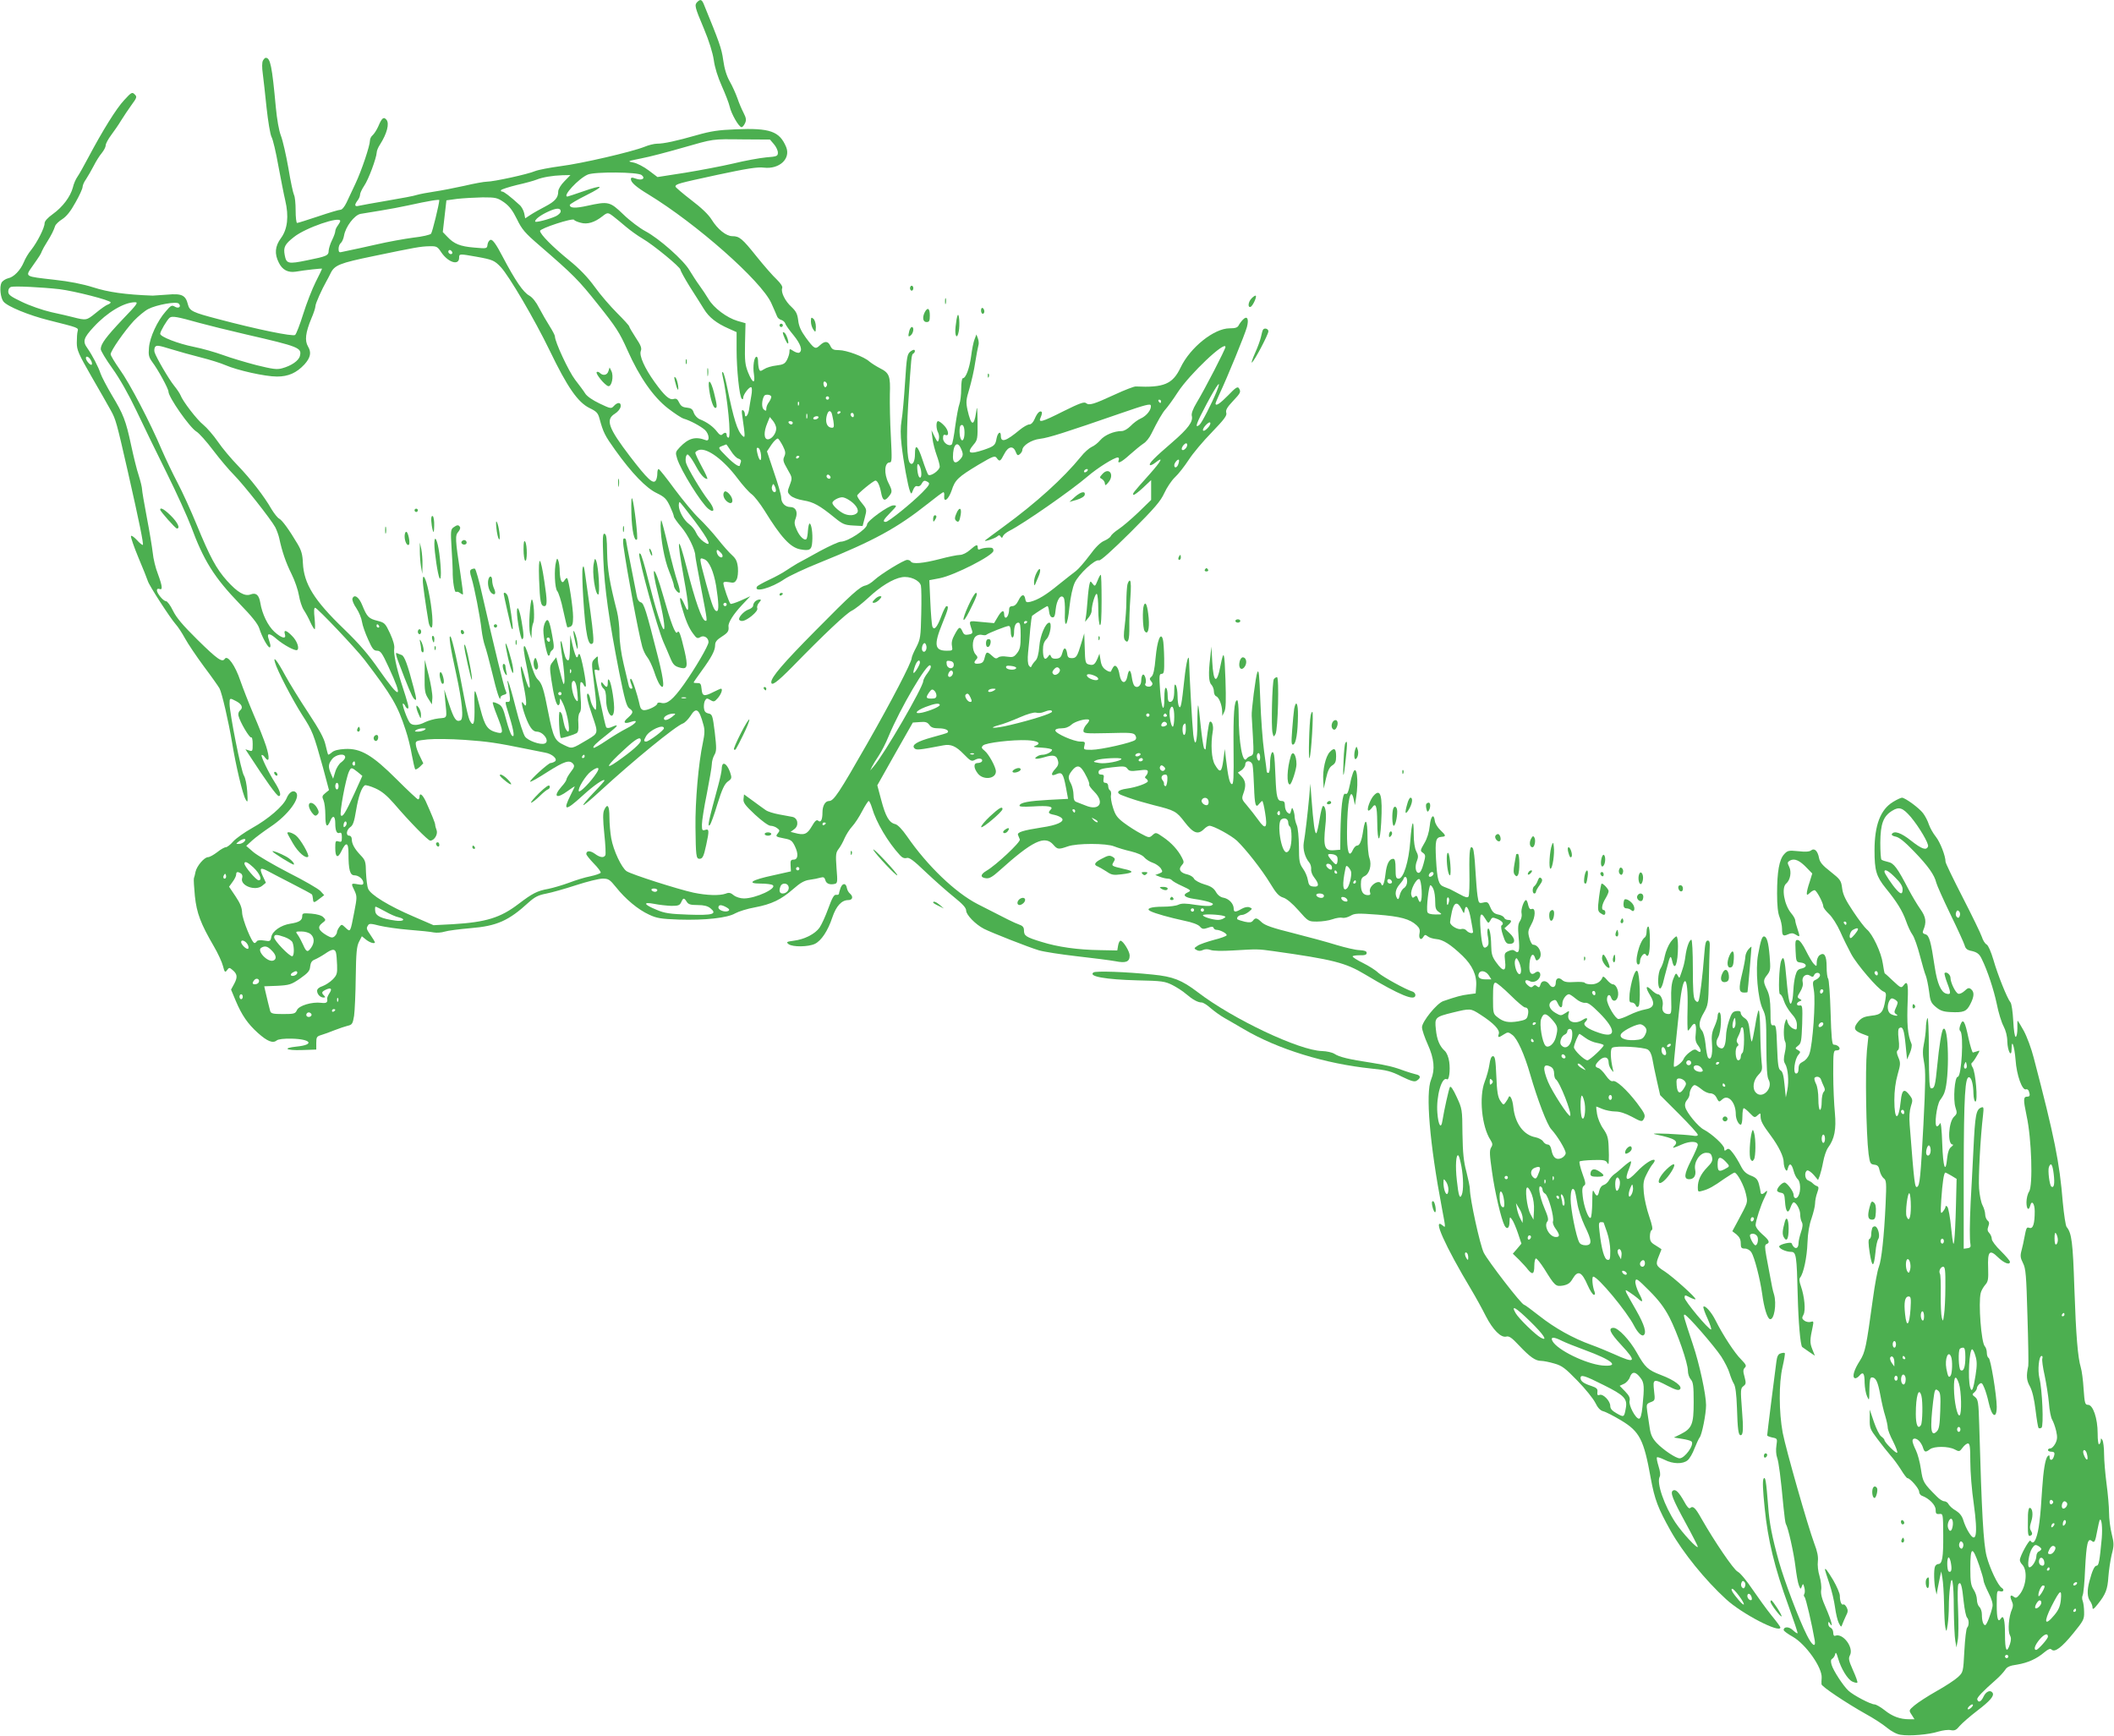 <?xml version="1.0" standalone="no"?>
<!DOCTYPE svg PUBLIC "-//W3C//DTD SVG 20010904//EN"
 "http://www.w3.org/TR/2001/REC-SVG-20010904/DTD/svg10.dtd">
<svg version="1.0" xmlns="http://www.w3.org/2000/svg"
 width="1280pt" height="1051pt" viewBox="0 0 1280 1051"
 preserveAspectRatio="xMidYMid meet">
<g transform="translate(0,1051) scale(0.1,-0.1)"
fill="#4caf50" stroke="none">
<path d="M4222 10498 c-18 -18 -16 -29 39 -159 33 -79 54 -147 61 -193 6 -45
24 -102 48 -156 21 -47 43 -103 48 -125 10 -45 56 -125 72 -125 6 0 15 11 21
24 9 19 7 32 -9 63 -11 21 -28 61 -37 88 -10 28 -30 73 -46 101 -19 33 -33 78
-40 130 -10 72 -23 107 -119 342 -11 25 -20 28 -38 10z"/>
<path d="M1592 10143 c-6 -11 -6 -43 -1 -78 4 -33 15 -126 23 -207 9 -83 22
-161 30 -177 9 -16 27 -94 41 -173 15 -79 33 -173 42 -211 23 -97 14 -175 -26
-229 -36 -49 -40 -95 -13 -148 21 -44 56 -62 102 -55 58 10 160 21 160 18 0
-2 -17 -38 -39 -81 -21 -42 -55 -129 -75 -193 -20 -64 -42 -121 -49 -127 -13
-11 -229 33 -470 97 -149 39 -169 48 -179 87 -14 57 -37 68 -125 60 -43 -3
-82 -6 -88 -6 -166 6 -270 21 -360 50 -67 21 -144 36 -235 46 -184 21 -179 17
-133 83 45 64 50 72 57 91 3 8 17 33 31 55 27 43 40 70 49 97 3 9 22 28 43 41
26 17 51 48 80 101 24 42 43 84 43 94 0 9 9 31 21 47 11 17 32 53 46 80 14 28
36 63 49 78 13 16 24 37 24 47 0 10 15 38 33 62 18 24 45 63 60 88 15 25 44
67 63 94 33 45 35 50 19 65 -15 15 -20 12 -63 -35 -48 -51 -131 -185 -218
-349 -26 -49 -55 -101 -65 -115 -10 -14 -23 -43 -28 -66 -15 -55 -61 -117
-121 -160 -32 -23 -50 -43 -50 -56 0 -27 -44 -114 -81 -161 -17 -20 -37 -54
-45 -75 -21 -49 -60 -90 -95 -97 -16 -4 -34 -16 -40 -27 -13 -25 -6 -92 12
-114 24 -30 154 -83 274 -113 183 -46 181 -45 175 -67 -3 -10 -5 -41 -5 -69 0
-45 10 -67 89 -205 49 -85 102 -177 117 -205 30 -54 35 -72 103 -370 71 -313
96 -438 91 -444 -3 -3 -20 11 -37 30 -17 18 -33 29 -35 23 -2 -7 18 -65 45
-130 28 -66 53 -129 57 -142 7 -26 136 -225 169 -262 13 -14 38 -52 56 -85 18
-33 70 -110 115 -171 46 -61 88 -121 94 -132 15 -28 55 -202 76 -327 22 -136
64 -315 82 -345 13 -23 14 -19 10 47 -3 43 -11 82 -20 97 -17 25 -87 378 -87
435 0 36 1 36 39 16 35 -18 45 -40 25 -56 -9 -7 -13 -21 -10 -33 9 -38 67
-136 77 -131 5 4 9 -14 9 -40 0 -43 -1 -46 -22 -39 l-22 7 19 -29 c106 -163
171 -254 183 -254 17 0 8 32 -23 81 -37 57 -87 161 -81 167 4 3 13 -3 20 -14
27 -36 30 -4 7 69 -13 39 -47 126 -76 192 -28 66 -64 158 -80 204 -30 90 -77
157 -94 132 -15 -24 -44 -4 -166 116 -89 88 -127 133 -148 176 -15 31 -34 57
-42 57 -16 0 -55 47 -55 66 0 8 6 11 15 8 21 -9 19 15 -9 91 -14 35 -28 93
-31 127 -4 35 -20 132 -36 215 -16 84 -29 161 -29 171 0 11 -9 48 -20 83 -12
35 -32 118 -46 183 -32 150 -47 188 -117 304 -30 51 -61 110 -68 130 -13 40
-50 111 -80 154 -30 41 -23 62 38 128 82 89 184 150 251 150 21 0 11 -14 -74
-102 -103 -109 -134 -151 -134 -182 0 -10 32 -63 70 -116 44 -61 99 -158 146
-257 41 -87 124 -257 184 -378 60 -121 125 -265 146 -320 77 -209 140 -310
294 -470 75 -77 111 -122 120 -150 16 -51 51 -115 63 -115 4 0 6 9 3 20 -3 11
-9 29 -12 40 -8 29 13 25 52 -10 41 -35 111 -73 123 -66 16 10 -1 57 -31 86
-34 35 -52 39 -43 10 10 -32 -20 -25 -64 15 -39 36 -74 107 -85 176 -8 47 -26
62 -58 50 -36 -14 -80 12 -144 83 -65 73 -102 142 -184 341 -34 83 -85 195
-114 250 -29 55 -72 145 -96 200 -69 164 -195 405 -255 488 -30 43 -55 84 -55
92 0 21 83 140 140 202 27 28 66 61 88 72 50 26 170 47 184 33 18 -18 0 -33
-23 -19 -18 11 -25 8 -55 -28 -51 -57 -97 -157 -102 -220 -4 -45 -1 -58 20
-87 35 -46 98 -162 98 -179 0 -34 129 -218 169 -242 16 -9 62 -61 102 -114 41
-54 97 -120 125 -148 57 -57 226 -271 251 -318 9 -18 20 -48 24 -67 17 -80 40
-147 74 -215 20 -40 40 -99 45 -130 5 -31 18 -71 29 -88 12 -18 30 -51 40 -74
11 -24 23 -43 26 -43 4 0 3 29 0 65 -5 43 -4 65 3 65 13 0 246 -246 299 -315
167 -219 200 -275 249 -425 14 -41 31 -110 38 -153 8 -43 17 -81 20 -85 4 -3
16 4 28 15 l21 21 -21 44 c-12 23 -23 54 -24 68 -3 24 0 25 72 33 43 4 138 3
225 -3 139 -10 189 -17 380 -56 39 -8 86 -17 105 -21 44 -7 80 -41 59 -54 -8
-5 -19 -9 -25 -9 -14 0 -130 -106 -124 -113 3 -3 50 23 105 59 103 65 133 75
155 49 10 -12 8 -21 -14 -49 -14 -19 -26 -39 -26 -45 0 -6 -13 -26 -30 -44
-54 -62 -31 -77 38 -26 23 17 42 29 42 27 0 -1 -11 -25 -25 -52 -49 -98 -32
-99 71 -5 71 65 134 108 134 93 0 -3 -30 -37 -67 -75 -36 -38 -64 -71 -61 -74
2 -3 49 36 104 87 197 181 453 391 500 408 12 5 31 25 44 44 35 57 53 45 79
-52 9 -30 8 -56 -3 -108 -27 -126 -47 -356 -45 -514 2 -171 4 -190 24 -190 19
0 26 14 41 84 19 87 18 99 -6 91 -18 -6 -20 -2 -20 32 0 21 13 106 30 188 16
83 30 163 30 178 0 16 7 41 15 55 14 24 14 40 3 137 -13 103 -15 110 -38 115
-19 4 -26 13 -28 35 -1 17 2 37 8 45 8 13 12 13 32 1 20 -12 24 -11 45 13 21
25 31 56 18 56 -3 0 -23 -9 -45 -20 -57 -29 -68 -26 -72 18 -3 31 -7 37 -25
36 -13 0 -23 1 -23 4 0 2 22 34 49 71 59 81 81 122 81 155 0 19 10 32 40 51
38 24 44 34 41 62 -3 23 31 76 82 130 l50 53 -57 -26 c-32 -14 -60 -23 -63
-20 -9 8 -43 108 -43 124 0 9 9 11 34 7 29 -6 36 -3 46 16 7 12 10 43 8 71 -4
39 -12 55 -35 76 -17 15 -56 59 -86 97 -31 39 -82 95 -114 126 -32 30 -98 110
-148 177 -49 67 -93 122 -97 122 -5 0 -8 -12 -8 -27 0 -16 -4 -34 -9 -42 -16
-25 -50 7 -156 145 -132 173 -150 223 -92 259 18 11 33 30 35 43 4 27 -18 29
-41 4 -16 -18 -20 -17 -87 15 -42 20 -77 44 -87 61 -9 15 -37 52 -61 83 -39
51 -122 229 -122 262 0 7 -15 35 -32 62 -18 28 -46 77 -63 109 -19 38 -41 65
-60 76 -37 20 -85 91 -160 233 -41 79 -62 107 -74 105 -9 -2 -17 -15 -19 -28
-3 -26 -3 -26 -81 -19 -85 7 -122 22 -163 66 l-27 28 11 96 11 96 66 9 c36 4
105 8 153 9 80 0 89 -2 130 -30 32 -23 52 -49 78 -102 30 -62 49 -84 135 -158
208 -180 238 -210 357 -360 107 -134 130 -169 177 -275 73 -164 157 -284 246
-353 39 -30 81 -58 95 -62 41 -12 103 -46 128 -68 27 -25 31 -73 5 -62 -63 24
-104 12 -157 -43 -27 -29 -27 -32 -16 -69 23 -73 146 -270 189 -304 41 -32 40
2 -1 53 -41 52 -126 195 -134 225 -4 13 -3 31 0 40 6 14 9 15 20 2 8 -8 26
-36 41 -64 26 -48 50 -75 67 -75 5 0 -10 33 -32 73 -22 41 -40 79 -40 85 0 6
11 14 24 18 50 12 148 -61 232 -173 30 -40 69 -84 86 -96 16 -12 50 -56 76
-97 101 -164 157 -224 216 -236 59 -11 71 -4 74 46 4 50 -5 110 -16 110 -4 0
-8 -19 -10 -42 -1 -22 -5 -45 -8 -50 -10 -16 -41 11 -59 52 -16 35 -17 47 -7
72 14 39 0 68 -33 68 -31 0 -55 25 -55 58 0 15 -20 84 -44 153 l-42 126 28 42
c16 23 34 39 39 35 5 -3 18 -23 29 -44 16 -32 18 -44 9 -64 -10 -21 -7 -32 19
-77 30 -52 30 -52 14 -96 -16 -41 -15 -44 4 -63 12 -12 43 -24 79 -30 61 -10
97 -30 188 -104 49 -40 61 -45 113 -48 l57 -3 13 50 c13 49 13 51 -16 87 -17
20 -30 41 -30 47 0 10 98 91 111 91 12 0 26 -30 34 -73 9 -48 21 -54 45 -25
24 29 24 35 0 83 -29 57 -25 125 7 125 14 0 14 20 7 158 -5 86 -7 200 -6 254
4 112 -3 130 -61 159 -23 12 -51 30 -63 40 -31 29 -139 69 -184 69 -33 0 -42
4 -52 25 -14 31 -34 32 -64 4 -27 -26 -34 -22 -85 47 -29 40 -42 68 -46 104
-5 40 -13 55 -40 81 -39 35 -66 90 -57 114 4 10 -8 28 -33 53 -22 20 -77 83
-122 139 -87 109 -104 123 -147 123 -37 0 -89 42 -125 100 -19 31 -62 72 -124
119 -52 40 -95 77 -95 81 0 16 17 20 252 71 178 38 244 49 283 44 94 -11 164
54 135 125 -40 95 -97 116 -305 107 -104 -4 -151 -11 -235 -35 -126 -36 -201
-52 -241 -52 -17 0 -51 -8 -77 -19 -78 -31 -380 -101 -507 -117 -66 -9 -135
-22 -155 -30 -44 -19 -251 -64 -292 -64 -16 0 -77 -11 -136 -25 -59 -13 -141
-29 -182 -35 -41 -6 -88 -15 -105 -20 -16 -6 -97 -21 -180 -35 -82 -14 -160
-28 -172 -31 -26 -7 -29 4 -8 32 8 10 15 26 15 35 0 9 11 33 25 54 26 37 74
167 76 202 0 10 9 32 20 48 42 66 58 127 39 150 -17 20 -28 11 -49 -39 -10
-23 -26 -47 -35 -55 -9 -7 -16 -22 -16 -32 0 -31 -50 -180 -87 -259 -19 -41
-44 -94 -55 -117 -12 -25 -27 -43 -36 -43 -10 0 -70 -18 -135 -40 -66 -22
-123 -40 -128 -40 -5 0 -9 34 -9 76 0 41 -4 84 -10 94 -5 10 -21 83 -34 163
-14 79 -34 167 -45 195 -12 30 -24 99 -31 173 -23 250 -33 299 -61 299 -5 0
-12 -8 -17 -17z m3094 -506 c13 -15 24 -38 24 -51 0 -21 -5 -24 -72 -29 -40
-4 -129 -20 -198 -37 -69 -16 -200 -41 -292 -56 l-167 -26 -53 40 c-29 22 -71
44 -93 48 -38 7 -37 8 48 25 48 9 158 38 245 63 200 57 179 54 370 52 l164 -1
24 -28z m-801 -187 c25 -20 3 -35 -34 -22 -25 9 -31 8 -31 -3 0 -19 31 -47
104 -91 294 -179 685 -525 746 -659 15 -33 30 -68 34 -78 3 -11 15 -21 26 -24
11 -3 22 -13 25 -22 2 -9 25 -41 50 -71 43 -53 56 -92 35 -105 -6 -4 -22 1
-35 9 -24 16 -25 15 -25 -4 0 -12 -7 -34 -15 -49 -12 -23 -22 -29 -64 -34 -28
-3 -61 -13 -74 -22 -23 -14 -25 -14 -31 0 -3 9 -6 30 -6 46 0 16 -4 29 -9 29
-15 0 -24 -58 -16 -106 9 -61 -8 -56 -35 10 -19 48 -21 70 -19 177 l3 122 -49
14 c-64 19 -143 78 -175 132 -14 23 -39 61 -56 84 -17 23 -43 64 -59 90 -35
61 -184 193 -267 237 -34 18 -95 64 -134 102 -81 78 -90 80 -218 52 -72 -16
-106 -15 -106 5 0 5 46 32 102 60 114 57 103 66 -25 21 -47 -16 -88 -30 -91
-30 -34 0 68 110 123 133 42 18 304 16 326 -3z m-468 -38 c-21 -21 -37 -48
-37 -61 0 -38 -19 -60 -78 -91 -31 -16 -72 -39 -90 -51 l-32 -21 -6 31 c-4 17
-16 40 -28 50 -58 53 -95 81 -105 81 -7 0 -10 4 -7 9 4 5 47 19 96 31 50 11
103 26 118 32 37 15 97 25 157 27 l49 1 -37 -38z m-757 -114 c-2 -29 -42 -193
-50 -203 -6 -7 -53 -18 -108 -24 -53 -7 -153 -25 -222 -41 -69 -16 -141 -31
-160 -35 -19 -4 -43 -9 -52 -11 -14 -4 -18 1 -18 19 0 14 6 30 14 36 7 6 16
26 19 44 9 54 63 125 100 132 18 3 73 12 122 20 50 8 124 22 165 31 127 28
190 38 190 32z m735 -68 c0 -8 -13 -21 -29 -29 -41 -19 -126 -41 -126 -32 0
14 34 39 80 60 50 23 75 23 75 1z m321 -32 c16 -12 49 -40 74 -61 25 -21 70
-54 101 -72 67 -39 229 -173 229 -188 0 -6 25 -52 56 -102 32 -49 70 -111 86
-136 31 -51 76 -86 151 -119 l47 -21 0 -107 c0 -120 17 -282 31 -296 6 -6 9
-4 9 6 0 20 39 70 49 63 5 -2 5 -26 0 -52 -5 -27 -11 -65 -14 -85 -6 -36 -25
-54 -25 -24 0 8 -5 18 -11 22 -8 4 -9 -5 -5 -32 19 -132 19 -140 1 -122 -30
28 -53 101 -92 293 -9 44 -20 85 -25 90 -6 6 -7 1 -4 -15 31 -136 55 -380 37
-380 -6 0 -11 7 -11 15 0 18 -12 19 -27 4 -7 -7 -17 -2 -32 18 -23 30 -60 57
-103 74 -15 6 -31 23 -37 39 -7 23 -16 29 -43 32 -25 2 -36 10 -46 31 -10 21
-18 26 -34 21 -25 -7 -54 19 -114 102 -61 85 -95 161 -84 189 7 17 0 35 -31
81 -21 32 -39 63 -39 67 0 5 -33 41 -73 81 -40 40 -102 111 -136 159 -43 59
-91 109 -155 161 -101 82 -176 158 -176 178 0 15 198 80 206 67 2 -5 21 -13
41 -18 39 -11 83 2 130 39 32 25 34 25 69 -2z m-1656 -26 c0 -5 -7 -17 -15
-28 -8 -10 -15 -26 -15 -34 0 -8 -9 -33 -20 -55 -11 -22 -19 -50 -20 -62 0
-30 -10 -35 -130 -59 -116 -24 -126 -21 -136 31 -9 48 0 66 56 110 70 56 280
128 280 97z m612 -190 c42 -62 108 -82 108 -32 0 24 1 24 108 5 94 -17 106
-22 144 -62 50 -53 205 -317 296 -505 108 -224 171 -314 242 -349 42 -20 51
-30 60 -64 23 -84 32 -102 95 -190 100 -140 188 -231 252 -261 47 -23 58 -34
79 -78 13 -28 24 -56 24 -63 0 -6 20 -35 45 -64 41 -48 85 -138 85 -174 0 -8
16 -95 35 -195 39 -203 39 -203 24 -198 -20 7 -60 120 -109 313 -57 221 -65
200 -20 -51 34 -184 35 -238 5 -166 -25 59 -37 53 -18 -10 24 -84 44 -131 70
-165 20 -28 26 -31 43 -21 21 14 50 -3 50 -30 0 -21 -80 -158 -150 -257 -66
-92 -100 -120 -136 -111 -13 4 -24 2 -24 -4 0 -13 -54 -40 -79 -40 -14 0 -23
9 -27 28 -17 76 -46 162 -54 162 -6 0 -6 -10 0 -26 12 -32 12 -34 0 -34 -5 0
-12 10 -14 23 -3 12 -16 69 -30 127 -15 63 -25 136 -25 182 0 43 -7 103 -15
135 -45 176 -58 254 -60 357 -1 84 -4 110 -15 114 -12 4 -13 -21 -8 -154 7
-175 35 -373 96 -684 33 -165 45 -208 61 -219 27 -18 25 -27 -7 -56 -34 -28
-25 -41 17 -26 50 17 33 -10 -25 -39 -28 -14 -83 -47 -123 -74 -40 -27 -75
-47 -78 -44 -7 7 13 27 86 84 63 49 71 63 26 43 -16 -8 -30 -9 -35 -3 -8 7
-71 317 -71 345 0 4 7 6 17 2 13 -5 15 -2 10 18 -4 13 -7 34 -7 47 0 22 0 22
-20 2 -19 -19 -19 -23 -5 -132 8 -61 15 -128 15 -147 -1 -34 -2 -35 -15 -17
-8 11 -18 34 -21 53 -3 18 -10 33 -15 33 -12 0 -1 -52 28 -135 36 -104 36
-104 -27 -142 -101 -60 -94 -58 -145 -34 -56 26 -65 45 -95 196 -28 145 -38
176 -64 201 -14 13 -31 55 -45 108 -13 47 -28 89 -34 93 -11 6 -7 -33 14 -132
29 -138 18 -163 -17 -40 -26 93 -28 47 -3 -70 20 -99 20 -139 -1 -105 -18 28
-11 -16 11 -77 24 -65 45 -93 68 -93 42 0 82 -60 49 -72 -26 -10 -101 17 -119
42 -10 14 -35 90 -55 170 -20 80 -41 152 -46 160 -7 12 -8 11 -4 -5 2 -11 7
-41 11 -67 5 -40 3 -48 -9 -48 -20 0 -21 9 9 -90 28 -92 32 -131 14 -113 -7 7
-22 49 -34 95 -18 70 -26 85 -49 96 -15 8 -30 12 -32 9 -3 -2 9 -39 26 -81 38
-97 39 -110 3 -102 -60 14 -77 37 -104 142 -36 141 -39 142 -36 19 2 -110 -6
-132 -30 -85 -6 13 -21 75 -33 139 -35 191 -72 355 -82 366 -13 14 -2 -63 34
-225 37 -170 47 -274 26 -282 -26 -11 -39 8 -69 98 l-29 89 5 -60 c12 -121 16
-109 -40 -115 -27 -3 -64 -14 -82 -23 -38 -20 -76 -22 -91 -4 -16 19 -51 117
-42 117 4 0 10 -7 14 -15 3 -8 10 -15 15 -15 10 0 2 29 -39 155 -30 93 -48
180 -43 208 3 17 -6 50 -25 91 -29 62 -33 66 -76 77 -53 13 -64 24 -92 93 -20
51 -49 71 -60 42 -3 -9 7 -35 24 -59 16 -24 31 -61 34 -83 3 -21 20 -69 37
-106 25 -57 34 -68 54 -68 21 0 31 -14 70 -99 91 -196 72 -202 -56 -19 -65 94
-120 158 -215 250 -180 173 -242 273 -248 399 -2 51 -9 76 -32 115 -51 86 -93
144 -112 154 -10 5 -30 31 -46 57 -45 79 -127 184 -203 263 -40 41 -95 106
-122 146 -27 39 -67 85 -88 102 -38 30 -125 143 -138 179 -4 10 -21 36 -39 58
-33 41 -108 170 -118 202 -3 10 -2 24 3 32 8 12 22 10 93 -12 45 -14 128 -37
183 -51 56 -14 123 -35 150 -47 71 -31 240 -69 312 -69 69 0 118 22 166 73 37
41 44 73 22 109 -21 36 -15 84 20 169 14 32 25 66 25 76 0 15 38 100 68 153 5
8 15 28 23 44 24 51 56 63 259 105 255 53 286 59 341 60 43 1 48 -2 71 -37z
m65 -8 c-9 -9 -28 6 -21 18 4 6 10 6 17 -1 6 -6 8 -13 4 -17z m-2377 -215 c90
-11 310 -67 310 -80 0 -4 -8 -10 -17 -13 -10 -3 -43 -26 -73 -51 -57 -46 -57
-46 -140 -25 -19 5 -78 19 -130 30 -52 12 -132 40 -177 62 -69 33 -83 43 -83
63 0 14 7 25 18 28 23 6 186 -2 292 -14z m850 -205 c47 -13 173 -44 280 -69
322 -74 338 -81 326 -130 -7 -29 -52 -60 -108 -75 -31 -9 -57 -5 -155 19 -65
17 -156 44 -202 61 -47 17 -127 40 -178 50 -95 19 -203 61 -203 79 0 14 41 84
57 97 15 12 44 7 183 -32z m-660 -225 c7 -11 9 -24 5 -27 -7 -7 -35 25 -35 40
0 16 19 8 30 -13z m4456 -140 c3 -6 2 -15 -4 -21 -6 -6 -11 -2 -15 11 -5 22 7
29 19 10z m-336 -82 c0 -7 -7 -22 -15 -33 -8 -10 -15 -27 -15 -38 0 -15 -2
-16 -15 -6 -15 12 -13 57 2 83 7 12 43 8 43 -6z m350 -7 c0 -5 -4 -10 -10 -10
-5 0 -10 5 -10 10 0 6 5 10 10 10 6 0 10 -4 10 -10z m-183 -42 c-3 -8 -6 -5
-6 6 -1 11 2 17 5 13 3 -3 4 -12 1 -19z m197 -46 c3 -5 8 -28 12 -50 5 -34 4
-42 -8 -42 -27 0 -41 27 -34 65 7 34 19 45 30 27z m56 4 c0 -3 -4 -8 -10 -11
-5 -3 -10 -1 -10 4 0 6 5 11 10 11 6 0 10 -2 10 -4z m-203 -38 c-3 -7 -5 -2
-5 12 0 14 2 19 5 13 2 -7 2 -19 0 -25z m283 16 c0 -8 -4 -12 -10 -9 -5 3 -10
10 -10 16 0 5 5 9 10 9 6 0 10 -7 10 -16z m-215 -14 c-3 -5 -13 -10 -21 -10
-8 0 -12 5 -9 10 3 6 13 10 21 10 8 0 12 -4 9 -10z m-255 -64 c0 -30 -27 -66
-51 -66 -24 0 -26 44 -3 98 l15 37 20 -24 c10 -13 19 -33 19 -45z m100 34 c0
-5 -4 -10 -9 -10 -6 0 -13 5 -16 10 -3 6 1 10 9 10 9 0 16 -4 16 -10z m-374
-171 c14 -23 35 -44 45 -46 13 -4 18 -11 15 -20 -3 -8 -6 -17 -6 -19 0 -17
-34 5 -80 51 -53 54 -54 54 -29 64 13 5 25 10 26 10 2 1 14 -18 29 -40z m182
-25 c4 -46 -12 -36 -23 15 -6 26 -4 32 6 29 8 -3 15 -22 17 -44z m232 -8 c0
-3 -4 -8 -10 -11 -5 -3 -10 -1 -10 4 0 6 5 11 10 11 6 0 10 -2 10 -4z m187
-132 c-9 -9 -28 6 -21 18 4 6 10 6 17 -1 6 -6 8 -13 4 -17z m-331 -81 c-12
-12 -29 15 -21 34 7 17 8 16 18 -5 5 -12 7 -25 3 -29z m442 -49 c42 -25 66
-62 52 -79 -15 -18 -53 -19 -83 -4 -31 16 -67 50 -67 64 0 13 35 33 58 34 8 1
26 -6 40 -15z m-933 -127 c91 -122 110 -166 54 -126 -17 12 -37 36 -44 53 -7
17 -26 41 -43 53 -31 23 -62 78 -62 112 0 12 2 21 5 21 3 0 43 -51 90 -113z
m159 -193 c20 -19 11 -40 -10 -23 -13 10 -20 39 -10 39 3 0 12 -7 20 -16z
m-100 -40 c30 -11 57 -74 72 -161 16 -103 18 -153 4 -153 -16 0 -28 32 -65
168 -43 160 -43 158 -11 146z m136 -274 c0 -5 -4 -10 -10 -10 -5 0 -10 5 -10
10 0 6 5 10 10 10 6 0 10 -4 10 -10z m-2105 -130 c3 -5 1 -10 -4 -10 -6 0 -11
5 -11 10 0 6 2 10 4 10 3 0 8 -4 11 -10z m1858 -437 c-7 -2 -19 -2 -25 0 -7 3
-2 5 12 5 14 0 19 -2 13 -5z m-83 -113 c-27 -21 -50 -26 -50 -10 0 13 31 29
55 29 18 1 18 -1 -5 -19z m-50 -70 c0 -12 -90 -79 -107 -80 -16 0 -16 6 -2 31
20 38 109 78 109 49z m-1450 -10 c-8 -5 -26 -10 -40 -10 -20 0 -22 2 -10 10 8
5 26 10 40 10 20 0 22 -2 10 -10z m1310 -64 c0 -17 -55 -65 -142 -126 -81 -57
-63 -24 39 69 75 70 103 85 103 57z m-340 -96 c0 -5 -5 -10 -11 -10 -5 0 -7 5
-4 10 3 6 8 10 11 10 2 0 4 -4 4 -10z m73 -99 c-33 -52 -101 -122 -108 -112
-9 15 41 96 73 120 41 31 58 27 35 -8z"/>
<path d="M4720 8540 c0 -5 5 -10 10 -10 6 0 10 5 10 10 0 6 -4 10 -10 10 -5 0
-10 -4 -10 -10z"/>
<path d="M4740 8497 c0 -15 24 -67 30 -67 11 0 -8 58 -21 66 -5 3 -9 3 -9 1z"/>
<path d="M4152 8320 c0 -14 2 -19 5 -12 2 6 2 18 0 25 -3 6 -5 1 -5 -13z"/>
<path d="M4283 8255 c0 -22 2 -30 4 -17 2 12 2 30 0 40 -3 9 -5 -1 -4 -23z"/>
<path d="M4086 8205 c13 -55 25 -74 20 -31 -3 22 -10 44 -16 50 -8 8 -9 3 -4
-19z"/>
<path d="M4294 8151 c8 -60 25 -111 37 -111 13 0 11 16 -8 93 -20 78 -39 90
-29 18z"/>
<path d="M3743 7585 c0 -22 2 -30 4 -17 2 12 2 30 0 40 -3 9 -5 -1 -4 -23z"/>
<path d="M3823 7400 c3 -104 18 -172 34 -156 7 7 -16 208 -28 244 -6 18 -8
-13 -6 -88z"/>
<path d="M2510 7420 c0 -5 5 -10 10 -10 6 0 10 5 10 10 0 6 -4 10 -10 10 -5 0
-10 -4 -10 -10z"/>
<path d="M2611 7358 c1 -18 5 -44 9 -58 6 -20 8 -14 9 27 1 28 -3 55 -9 58 -6
4 -10 -7 -9 -27z"/>
<path d="M3006 7310 c3 -30 10 -59 15 -65 12 -12 0 84 -13 105 -5 9 -6 -6 -2
-40z"/>
<path d="M4000 7327 c0 -80 23 -207 51 -275 16 -40 29 -79 29 -86 0 -18 27
-52 35 -44 4 3 -2 33 -13 65 -11 32 -37 129 -57 216 -20 86 -39 157 -41 157
-2 0 -4 -15 -4 -33z"/>
<path d="M2332 7300 c0 -19 2 -27 5 -17 2 9 2 25 0 35 -3 9 -5 1 -5 -18z"/>
<path d="M2746 7317 c-17 -12 -18 -24 -12 -123 4 -60 7 -122 7 -139 -1 -63 11
-135 20 -129 6 3 17 0 25 -7 8 -6 16 -10 17 -8 2 2 -5 58 -15 124 -32 209 -33
233 -13 255 9 10 14 24 10 29 -8 14 -17 14 -39 -2z"/>
<path d="M3772 7305 c0 -16 2 -22 5 -12 2 9 2 23 0 30 -3 6 -5 -1 -5 -18z"/>
<path d="M2450 7263 c0 -31 15 -61 26 -51 9 10 -5 78 -16 78 -6 0 -10 -12 -10
-27z"/>
<path d="M2630 7217 c0 -50 21 -189 31 -207 12 -21 11 56 -1 149 -11 82 -30
120 -30 58z"/>
<path d="M3775 7203 c23 -163 89 -517 114 -610 6 -22 20 -50 30 -62 11 -13 29
-51 41 -85 11 -35 27 -72 35 -82 31 -42 27 18 -10 164 -73 288 -86 330 -105
335 -12 3 -21 18 -25 43 -4 22 -20 104 -36 183 -16 79 -29 147 -29 152 0 5 -5
9 -11 9 -7 0 -8 -17 -4 -47z"/>
<path d="M2795 7231 c-7 -12 12 -24 25 -16 11 7 4 25 -10 25 -5 0 -11 -4 -15
-9z"/>
<path d="M3170 7183 c0 -34 5 -65 10 -68 13 -8 13 95 0 115 -7 11 -10 -3 -10
-47z"/>
<path d="M2542 7175 c0 -27 3 -70 7 -95 l8 -45 1 55 c1 30 -3 73 -7 95 l-9 40
0 -50z"/>
<path d="M3931 7185 c1 -19 18 -51 18 -35 0 8 -4 22 -9 30 -5 8 -9 11 -9 5z"/>
<path d="M3870 7156 c0 -48 108 -441 146 -531 15 -33 33 -77 42 -98 18 -43 27
-52 65 -61 39 -9 43 10 22 102 -25 106 -34 130 -44 113 -11 -17 -38 54 -87
227 -54 190 -77 193 -29 4 30 -119 45 -212 34 -212 -11 0 -51 128 -95 303 -19
78 -40 146 -45 152 -5 5 -9 6 -9 1z"/>
<path d="M3264 7005 c5 -138 10 -165 32 -165 18 0 18 30 0 150 -24 159 -37
165 -32 15z"/>
<path d="M3367 7109 c-13 -46 -8 -162 7 -178 8 -9 25 -61 36 -116 12 -55 23
-101 25 -103 1 -1 10 0 19 4 12 5 16 19 16 59 0 53 -26 225 -36 234 -3 3 -10
-3 -16 -13 -15 -26 -27 -3 -29 54 0 25 -4 54 -8 64 -7 18 -8 18 -14 -5z"/>
<path d="M3595 7097 c-11 -54 9 -187 27 -187 12 0 2 168 -12 204 -7 18 -9 16
-15 -17z"/>
<path d="M3528 7072 c-4 -13 -2 -92 3 -175 14 -229 31 -309 59 -281 7 7 1 70
-15 189 -14 99 -29 205 -33 235 -6 42 -9 49 -14 32z"/>
<path d="M2853 7062 c-9 -6 -9 -18 2 -52 17 -55 52 -233 61 -315 4 -33 13 -76
20 -95 7 -19 27 -93 44 -163 27 -115 49 -182 50 -151 0 7 9 14 21 17 16 4 19
9 11 24 -10 18 -70 266 -140 572 -20 91 -41 166 -47 168 -5 1 -15 -1 -22 -5z"/>
<path d="M2560 6995 c0 -26 16 -138 35 -252 3 -18 11 -33 17 -33 14 0 5 116
-17 220 -17 81 -35 114 -35 65z"/>
<path d="M2957 7001 c-7 -27 3 -68 19 -82 21 -17 29 -3 16 26 -7 14 -12 37
-12 50 0 29 -16 33 -23 6z"/>
<path d="M3050 6914 c0 -7 40 -184 46 -203 3 -8 6 -12 8 -10 5 5 -19 169 -29
198 -6 19 -25 30 -25 15z"/>
<path d="M3207 6792 c-4 -48 -2 -101 2 -117 l9 -30 1 38 c1 21 5 46 10 56 10
19 3 141 -9 141 -4 0 -10 -39 -13 -88z"/>
<path d="M3130 6806 c0 -47 23 -166 31 -166 12 0 11 30 -3 109 -12 71 -28 103
-28 57z"/>
<path d="M3301 6742 c-6 -11 -11 -33 -11 -48 0 -47 22 -154 31 -154 5 0 9 5 9
11 0 7 6 17 14 23 12 9 12 22 -1 91 -16 89 -26 107 -42 77z m29 -108 c0 -8 -4
-12 -10 -9 -5 3 -10 10 -10 16 0 5 5 9 10 9 6 0 10 -7 10 -16z"/>
<path d="M2990 6720 c0 -5 5 -10 10 -10 6 0 10 5 10 10 0 6 -4 10 -10 10 -5 0
-10 -4 -10 -10z"/>
<path d="M2530 6685 c0 -8 5 -15 10 -15 6 0 10 7 10 15 0 8 -4 15 -10 15 -5 0
-10 -7 -10 -15z"/>
<path d="M2790 6686 c0 -9 5 -16 10 -16 6 0 10 4 10 9 0 6 -4 13 -10 16 -5 3
-10 -1 -10 -9z"/>
<path d="M3472 6685 c0 -11 6 -42 13 -70 10 -39 13 -44 13 -20 0 17 -5 48 -13
70 -7 22 -13 31 -13 20z"/>
<path d="M2617 6640 c3 -11 7 -20 9 -20 2 0 4 9 4 20 0 11 -4 20 -9 20 -5 0
-7 -9 -4 -20z"/>
<path d="M3451 6587 c-1 -58 -4 -78 -13 -75 -12 4 -19 23 -33 92 -3 15 -8 26
-10 24 -3 -3 2 -51 11 -108 8 -57 13 -118 12 -134 -4 -34 -5 -30 -39 101 l-11
43 -21 -27 c-19 -24 -20 -30 -9 -107 15 -100 30 -156 42 -156 6 0 10 10 10 23
1 22 1 22 14 -3 35 -65 58 -220 25 -170 -9 14 -12 24 -24 85 -3 14 -10 25 -16
25 -9 0 -3 -147 7 -158 3 -4 70 16 94 28 11 6 14 21 12 59 -3 31 1 58 8 66 9
11 10 39 5 100 -4 54 -3 85 3 85 5 0 13 -7 16 -16 4 -9 9 -14 12 -11 9 8 -28
197 -38 197 -4 0 -8 -4 -8 -10 0 -5 -4 -10 -8 -10 -4 0 -15 30 -24 68 l-15 67
-2 -78z m6 -149 c-3 -8 -6 -5 -6 6 -1 11 2 17 5 13 3 -3 4 -12 1 -19z m39
-124 c5 -54 4 -57 -10 -41 -17 22 -31 91 -21 108 13 20 26 -7 31 -67z m-96 -4
c0 -5 -4 -10 -10 -10 -5 0 -10 5 -10 10 0 6 5 10 10 10 6 0 10 -4 10 -10z"/>
<path d="M2544 6620 c3 -14 6 -33 6 -42 0 -10 5 -18 10 -18 11 0 3 45 -12 70
-7 11 -8 8 -4 -10z"/>
<path d="M3122 6620 c0 -14 2 -19 5 -12 2 6 2 18 0 25 -3 6 -5 1 -5 -13z"/>
<path d="M3061 6612 c-1 -7 6 -45 15 -85 19 -84 38 -124 30 -61 -6 45 -43 166
-45 146z"/>
<path d="M2811 6600 c-1 -22 42 -211 46 -206 3 2 -3 43 -12 90 -16 86 -33 144
-34 116z"/>
<path d="M2631 6584 c0 -11 3 -14 6 -6 3 7 2 16 -1 19 -3 4 -6 -2 -5 -13z"/>
<path d="M2414 6498 c56 -149 80 -204 92 -218 18 -18 18 -8 -1 65 -37 141 -56
193 -73 199 -9 3 -23 9 -30 12 -8 4 -4 -17 12 -58z"/>
<path d="M3235 6517 c-11 -25 3 -73 17 -59 8 8 8 21 1 44 -8 27 -12 30 -18 15z"/>
<path d="M2571 6415 c-1 -88 2 -104 22 -135 l22 -35 3 40 c1 22 -9 83 -22 135
l-24 95 -1 -100z"/>
<path d="M3046 6463 c4 -16 11 -32 17 -38 6 -7 8 -2 3 15 -3 14 -6 31 -6 38 0
6 -5 12 -10 12 -6 0 -8 -11 -4 -27z"/>
<path d="M2664 6408 c7 -34 13 -44 21 -36 9 8 -7 68 -17 68 -6 0 -8 -13 -4
-32z"/>
<path d="M3680 6378 c0 -32 -7 -35 -26 -10 -12 15 -13 15 -14 1 0 -9 7 -22 15
-29 10 -8 15 -30 15 -64 0 -81 41 -139 48 -67 4 39 -15 160 -28 181 -7 11 -10
8 -10 -12z"/>
<path d="M2521 6230 c0 -8 6 -28 14 -45 13 -30 13 -30 14 -4 1 14 -6 34 -14
45 -11 14 -14 15 -14 4z"/>
<path d="M5510 8765 c0 -8 5 -15 10 -15 6 0 10 7 10 15 0 8 -4 15 -10 15 -5 0
-10 -7 -10 -15z"/>
<path d="M7577 8702 c-20 -21 -23 -56 -5 -50 14 5 42 68 30 68 -5 0 -16 -8
-25 -18z"/>
<path d="M5722 8685 c0 -16 2 -22 5 -12 2 9 2 23 0 30 -3 6 -5 -1 -5 -18z"/>
<path d="M5940 8631 c0 -12 5 -21 10 -21 6 0 10 6 10 14 0 8 -4 18 -10 21 -5
3 -10 -3 -10 -14z"/>
<path d="M5600 8621 c-17 -33 -12 -61 10 -61 17 0 20 7 20 40 0 43 -13 52 -30
21z"/>
<path d="M5798 8600 c-4 -8 -9 -38 -12 -67 -7 -58 9 -83 19 -30 8 40 2 118 -7
97z"/>
<path d="M4910 8563 c0 -16 7 -38 15 -49 13 -18 14 -17 15 17 0 21 -7 42 -15
49 -13 11 -15 8 -15 -17z"/>
<path d="M7526 8575 c-9 -9 -21 -25 -26 -35 -7 -14 -21 -18 -55 -18 -94 0
-239 -116 -297 -238 -48 -100 -101 -122 -271 -114 -9 1 -67 -21 -127 -49 -130
-60 -155 -67 -174 -52 -11 10 -40 -1 -135 -48 -137 -69 -157 -74 -139 -36 6
14 9 28 5 31 -10 10 -27 -6 -42 -42 -9 -21 -21 -34 -33 -34 -10 0 -36 -15 -58
-33 -83 -69 -114 -79 -114 -36 0 32 -19 21 -26 -16 -7 -41 -14 -47 -78 -69
-88 -29 -105 -20 -61 32 24 28 25 36 24 138 -1 94 -3 102 -9 56 -13 -87 -30
-81 -52 16 -10 48 -9 61 12 130 12 42 29 114 35 159 7 45 16 90 19 101 4 10 2
30 -3 43 l-9 24 -11 -29 c-7 -17 -16 -63 -21 -103 -10 -73 -32 -133 -50 -133
-6 0 -10 -29 -10 -64 0 -36 -5 -77 -11 -93 -6 -15 -17 -75 -25 -132 -7 -58
-17 -108 -21 -112 -17 -15 -53 10 -53 37 0 19 4 25 15 20 25 -9 18 32 -10 59
-13 14 -29 25 -35 25 -13 0 -13 -46 1 -71 5 -11 7 -29 3 -41 -5 -18 -8 -16
-25 18 l-19 39 6 -50 c3 -27 15 -72 25 -100 10 -27 19 -59 19 -70 0 -23 -57
-63 -70 -49 -4 5 -20 46 -35 92 -28 85 -45 98 -45 34 0 -46 -14 -72 -30 -56
-19 19 -23 155 -11 356 19 295 19 301 32 308 6 4 10 12 8 18 -3 7 -12 4 -26
-6 -20 -16 -23 -30 -33 -187 -6 -93 -15 -197 -21 -230 -7 -41 -7 -89 0 -150
11 -98 38 -248 51 -280 7 -18 9 -18 19 9 7 18 16 26 26 22 9 -3 19 3 25 14 12
22 18 24 40 10 12 -8 6 -19 -35 -61 -63 -64 -205 -179 -222 -179 -21 0 -15 12
29 57 40 41 41 43 17 43 -28 0 -159 -94 -159 -115 0 -28 -116 -105 -160 -105
-11 0 -68 -26 -126 -57 -57 -32 -118 -65 -135 -74 -16 -10 -47 -28 -67 -42
-20 -14 -67 -40 -104 -57 -38 -18 -70 -36 -74 -41 -24 -40 85 -11 165 44 26
18 123 64 216 101 327 132 467 209 650 354 50 40 93 72 97 72 4 0 7 -10 5 -22
-4 -46 26 -23 45 32 21 65 38 81 164 157 88 52 98 55 109 40 17 -24 22 -22 45
23 24 48 55 54 70 14 9 -22 13 -24 25 -14 8 7 15 18 15 24 0 28 55 63 107 69
52 6 152 38 493 156 144 50 176 58 178 46 5 -24 -25 -63 -61 -79 -17 -7 -45
-28 -61 -45 -18 -18 -40 -31 -54 -31 -47 0 -103 -24 -129 -54 -14 -17 -38 -36
-53 -42 -15 -7 -45 -33 -66 -60 -105 -129 -269 -278 -469 -424 -55 -40 -104
-77 -109 -81 -15 -13 54 9 71 22 11 10 16 10 22 0 6 -10 10 -9 14 3 3 8 21 23
39 32 87 44 375 245 473 329 59 51 161 115 183 115 6 0 9 -7 6 -15 -11 -27 14
-16 68 33 29 26 66 56 81 66 16 9 37 36 48 59 37 75 68 130 88 151 11 12 44
57 73 102 72 110 288 314 288 273 0 -13 -124 -254 -176 -340 -21 -35 -31 -63
-28 -76 10 -35 -22 -78 -118 -161 -108 -93 -144 -129 -135 -138 3 -3 18 3 33
15 52 41 37 11 -36 -71 -102 -114 -104 -117 -97 -124 3 -3 28 15 56 41 l51 48
0 -60 0 -60 -77 -75 c-43 -41 -97 -87 -120 -102 -23 -15 -44 -34 -47 -42 -3
-7 -21 -20 -39 -28 -23 -9 -54 -39 -90 -89 -31 -41 -67 -83 -82 -94 -14 -10
-60 -47 -103 -81 -79 -65 -127 -94 -174 -106 -22 -5 -27 -2 -30 16 -5 34 -23
31 -41 -7 -11 -23 -24 -35 -37 -35 -13 0 -20 -7 -20 -19 0 -26 -10 -51 -21
-51 -5 0 -9 9 -9 20 0 30 -16 24 -39 -16 l-22 -37 -76 7 c-83 8 -78 13 -57
-53 4 -14 0 -20 -21 -23 -21 -4 -29 -1 -37 18 -15 33 -21 31 -47 -17 -16 -28
-21 -50 -17 -70 5 -28 4 -29 -32 -29 -73 0 -79 35 -27 163 37 91 41 107 26
107 -5 0 -19 -27 -31 -60 -26 -69 -44 -90 -55 -63 -3 10 -9 77 -12 149 l-6
131 63 12 c88 17 325 138 325 166 0 16 -6 20 -30 19 -16 0 -38 -4 -47 -8 -13
-6 -18 -4 -18 8 0 22 -8 20 -47 -14 -19 -17 -45 -30 -61 -30 -15 0 -70 -11
-122 -25 -101 -26 -165 -32 -175 -15 -3 6 -13 10 -22 10 -20 0 -159 -85 -199
-122 -17 -16 -40 -30 -53 -33 -35 -7 -82 -49 -307 -277 -190 -192 -264 -278
-264 -308 0 -27 35 -1 126 91 196 201 327 324 361 341 19 9 63 44 99 77 74 70
151 117 205 126 48 8 107 -18 115 -51 3 -12 4 -90 2 -171 -3 -139 -5 -152 -30
-202 -16 -29 -28 -59 -28 -66 0 -25 -122 -260 -270 -519 -170 -298 -202 -346
-230 -346 -23 0 -40 -28 -40 -69 0 -44 -10 -64 -25 -51 -10 9 -20 1 -40 -34
-28 -48 -46 -55 -104 -39 l-24 6 23 17 c29 22 21 68 -13 74 -12 2 -49 9 -81
15 -32 6 -68 17 -80 26 -12 8 -46 33 -76 55 l-55 40 -3 -27 c-3 -22 8 -38 69
-95 42 -39 82 -68 94 -68 12 0 30 -6 40 -14 17 -12 17 -16 6 -30 -17 -21 -16
-22 39 -33 39 -7 47 -14 63 -47 23 -47 19 -81 -8 -81 -17 0 -20 -7 -18 -36 l2
-35 -107 -24 c-132 -28 -165 -50 -77 -50 33 0 66 -4 73 -9 31 -19 -102 -81
-174 -81 -20 0 -47 8 -61 19 -19 16 -30 18 -49 10 -37 -13 -113 -11 -195 6
-92 20 -375 110 -405 130 -30 20 -80 125 -93 199 -6 33 -11 90 -11 128 0 71
-12 87 -32 43 -8 -18 -8 -55 1 -144 7 -66 10 -124 6 -130 -10 -17 -33 -13 -64
10 -28 20 -51 19 -51 -2 0 -6 20 -31 45 -57 25 -25 44 -51 42 -56 -2 -5 -30
-15 -63 -22 -32 -6 -90 -24 -129 -39 -38 -14 -95 -31 -125 -37 -67 -12 -96
-27 -180 -91 -110 -84 -197 -111 -399 -123 l-116 -6 -120 52 c-150 64 -263
133 -276 169 -6 14 -11 58 -13 98 -1 66 -4 75 -33 105 -37 39 -53 69 -53 97 0
12 -7 21 -15 21 -22 0 -18 35 6 52 16 10 24 33 35 101 14 84 33 139 53 152 5
3 34 -5 63 -18 40 -18 70 -43 114 -93 94 -110 206 -224 219 -224 24 0 47 37
39 62 -5 13 -9 28 -9 34 0 11 -22 64 -57 142 -20 42 -38 55 -38 27 0 -8 -4
-15 -9 -15 -4 0 -62 54 -128 120 -148 148 -219 190 -314 185 -40 -2 -67 -9
-80 -21 -10 -9 -21 -15 -22 -13 -2 2 -9 29 -16 59 -9 40 -36 90 -105 195 -51
77 -114 179 -140 227 -48 89 -74 121 -61 77 13 -48 106 -226 164 -317 64 -99
69 -113 127 -321 l36 -135 -22 -18 c-20 -16 -21 -22 -11 -44 6 -14 11 -54 11
-89 0 -70 10 -82 30 -35 15 37 30 30 30 -15 0 -45 9 -65 26 -58 10 4 14 -3 14
-27 0 -27 -3 -30 -20 -25 -18 6 -20 2 -20 -39 0 -58 15 -66 37 -20 28 59 43
55 43 -13 0 -100 9 -133 36 -133 26 0 54 -24 54 -46 0 -12 -8 -13 -35 -8 -40
7 -41 6 -18 -40 15 -33 15 -41 -2 -128 -24 -125 -23 -123 -52 -96 -24 23 -25
23 -39 4 -8 -11 -14 -25 -14 -32 0 -6 -7 -17 -15 -24 -12 -10 -21 -8 -46 6
-51 30 -59 51 -29 74 24 18 24 20 8 36 -10 11 -38 19 -72 22 -52 4 -56 3 -56
-16 0 -25 -20 -37 -73 -45 -56 -9 -107 -44 -114 -79 -5 -28 -8 -29 -43 -23
-23 4 -41 2 -45 -4 -3 -6 -10 -11 -14 -11 -16 0 -73 142 -75 183 -1 31 -11 57
-40 100 l-39 58 21 29 c12 16 22 36 22 45 0 17 9 19 29 6 8 -5 11 -17 7 -28
-14 -45 80 -81 122 -46 l22 18 -20 43 c-21 47 -14 52 35 26 17 -9 81 -43 144
-75 63 -32 116 -61 119 -64 3 -3 6 -15 7 -28 2 -26 6 -25 42 3 l26 20 -23 25
c-13 14 -100 64 -193 111 -93 48 -188 104 -212 124 l-44 38 37 34 c20 18 70
55 110 82 106 70 185 177 154 208 -17 17 -42 1 -57 -36 -20 -47 -110 -125
-209 -180 -46 -26 -97 -62 -114 -81 -16 -19 -37 -35 -45 -35 -8 0 -31 -13 -52
-30 -21 -16 -46 -30 -55 -30 -23 0 -68 -53 -76 -88 -3 -15 -7 -33 -10 -40 -2
-7 1 -56 6 -108 11 -103 35 -167 115 -304 24 -41 49 -95 55 -119 10 -39 13
-41 25 -25 11 16 15 16 29 4 33 -26 36 -45 15 -85 l-20 -37 28 -67 c37 -88 73
-140 134 -195 57 -51 91 -65 114 -46 10 8 43 12 92 11 118 -3 139 -37 29 -48
-88 -9 -66 -24 32 -21 l87 3 0 40 c0 35 3 40 30 48 17 5 53 18 80 29 28 11 64
23 80 27 27 6 31 12 39 61 4 30 9 136 10 235 2 148 6 186 20 213 l17 33 26
-21 c23 -18 53 -27 53 -15 0 2 -11 21 -25 41 -28 41 -28 43 -16 62 6 11 19 10
69 -3 34 -8 115 -20 179 -25 65 -5 132 -12 150 -16 17 -3 46 -1 65 5 18 6 89
15 157 21 160 13 231 45 352 156 37 33 58 44 105 53 32 6 114 29 181 51 67 22
140 40 162 40 35 0 43 -5 81 -52 57 -72 134 -136 200 -166 46 -22 73 -26 180
-30 159 -5 295 10 342 38 20 11 73 28 119 36 101 19 159 47 233 112 42 37 67
51 99 55 23 3 52 9 65 13 18 5 24 2 29 -14 5 -22 26 -31 57 -24 17 4 18 11 11
96 -6 82 -4 94 13 116 11 14 27 43 36 65 10 22 30 54 45 70 16 17 43 58 61 93
18 34 36 62 40 62 4 0 13 -19 20 -42 25 -87 97 -208 168 -285 15 -17 28 -22
42 -18 15 5 41 -14 117 -87 54 -51 131 -119 171 -151 52 -42 72 -64 72 -81 0
-25 57 -84 108 -110 45 -23 271 -112 332 -130 30 -9 134 -25 230 -36 96 -11
201 -24 233 -30 65 -13 87 -4 87 35 0 24 -39 88 -55 89 -5 1 -12 -12 -15 -29
l-5 -30 -104 2 c-137 2 -256 19 -355 50 -95 29 -106 37 -106 70 0 19 -8 28
-32 36 -30 11 -64 28 -249 123 -136 70 -305 233 -427 410 -30 43 -56 70 -71
74 -37 8 -59 46 -85 145 l-24 90 107 190 108 190 43 3 c34 3 45 -1 57 -17 11
-16 25 -21 58 -21 39 0 65 -13 52 -26 -2 -3 -44 -15 -92 -28 -92 -25 -128 -47
-108 -67 12 -12 28 -10 175 18 45 9 77 -5 124 -54 41 -42 47 -45 69 -33 24 13
50 6 40 -11 -4 -5 -15 -9 -26 -9 -25 0 -25 -30 2 -64 32 -41 109 -33 109 13 0
26 -43 105 -68 125 -20 16 -21 21 -10 32 16 17 181 36 267 32 66 -3 90 -19 49
-34 -17 -6 -8 -9 40 -11 34 -2 62 -8 62 -13 0 -12 -34 -30 -57 -30 -10 0 -25
-4 -33 -10 -27 -17 -5 -19 43 -5 56 17 75 12 83 -22 5 -17 0 -31 -15 -47 -30
-32 -28 -49 4 -34 35 16 43 5 59 -79 l13 -70 -116 -6 c-123 -7 -172 -16 -178
-34 -3 -8 22 -9 81 -6 93 6 127 0 108 -19 -19 -19 -14 -25 22 -32 19 -4 39
-13 46 -21 17 -20 -31 -42 -122 -55 -114 -18 -151 -29 -144 -46 3 -8 8 -20 11
-27 6 -15 -144 -156 -203 -190 -37 -22 -38 -41 0 -45 19 -2 39 10 79 46 200
180 275 217 327 157 25 -29 32 -29 87 -10 55 20 234 20 282 0 20 -8 65 -22
101 -30 40 -10 70 -23 81 -37 10 -11 32 -26 51 -32 18 -6 39 -21 48 -33 13
-21 13 -23 -9 -32 l-24 -9 28 -11 c16 -6 37 -11 47 -11 10 0 21 -4 25 -9 3 -5
31 -22 63 -36 54 -25 56 -28 34 -38 -35 -16 -21 -31 39 -40 30 -4 69 -12 88
-18 28 -10 31 -13 17 -21 -10 -6 -46 -4 -96 3 -61 10 -86 10 -105 1 -14 -7
-56 -12 -93 -12 -75 0 -107 -12 -76 -27 27 -14 117 -39 205 -58 46 -9 84 -23
94 -35 14 -16 21 -17 48 -8 23 9 32 8 35 0 2 -7 10 -12 17 -12 23 0 66 -23 62
-33 -1 -5 -36 -18 -77 -28 -40 -11 -85 -26 -98 -35 -23 -15 -24 -17 -7 -26 11
-7 25 -7 39 0 13 6 30 6 46 0 15 -6 71 -7 135 -3 152 9 150 9 245 -4 362 -51
437 -70 555 -141 212 -127 305 -165 305 -125 0 9 -8 18 -17 21 -41 12 -180 89
-208 114 -16 16 -58 42 -92 59 -35 17 -63 35 -63 40 0 4 19 7 43 7 31 -1 42 3
42 14 0 11 -12 15 -42 17 -23 0 -86 15 -140 31 -54 17 -172 49 -263 72 -125
31 -171 47 -191 66 -29 28 -38 29 -53 9 -9 -11 -20 -12 -49 -6 -21 5 -41 12
-44 14 -9 10 8 27 26 27 11 0 29 9 42 19 23 19 23 20 5 27 -12 5 -30 1 -48 -9
-38 -22 -48 -21 -48 1 0 29 -27 59 -60 66 -20 3 -37 16 -48 36 -13 22 -30 34
-69 45 -30 9 -57 24 -63 34 -5 11 -23 22 -39 26 -44 9 -58 31 -37 54 16 18 16
22 2 49 -23 45 -64 90 -113 123 -43 30 -45 30 -64 13 -20 -18 -22 -18 -72 9
-29 15 -74 44 -102 65 -41 31 -52 47 -66 92 -10 30 -15 65 -12 76 2 12 0 25
-6 28 -6 4 -11 16 -11 27 0 11 -7 19 -16 19 -12 0 -15 7 -12 25 4 20 1 25 -14
25 -13 0 -18 6 -16 18 2 13 19 19 82 26 70 8 80 7 92 -8 10 -15 21 -17 68 -11
45 6 56 4 56 -7 0 -8 -5 -19 -11 -25 -8 -8 -8 -13 0 -17 6 -4 11 -11 11 -16 0
-12 -69 -37 -127 -45 -59 -8 -70 -27 -25 -42 15 -6 43 -16 62 -22 19 -7 76
-23 125 -36 129 -32 138 -37 189 -104 52 -67 80 -77 116 -41 11 11 26 20 33
20 25 0 133 -59 167 -91 54 -52 150 -174 201 -258 36 -60 53 -78 79 -86 20 -6
55 -35 92 -77 60 -68 60 -68 113 -68 29 0 71 6 93 14 22 8 49 12 60 9 12 -3
33 3 49 12 25 15 43 16 163 7 139 -11 196 -26 238 -65 17 -16 21 -28 17 -48
-7 -32 9 -47 23 -22 9 14 12 15 26 4 9 -8 32 -15 52 -17 41 -3 87 -32 160
-102 59 -57 87 -118 82 -183 l-3 -44 -45 -6 c-41 -5 -74 -14 -152 -41 -39 -14
-128 -124 -128 -158 0 -15 16 -62 35 -104 39 -86 45 -152 20 -213 -34 -82 -9
-386 66 -780 23 -122 23 -119 4 -103 -65 54 14 -123 174 -390 28 -47 67 -118
87 -158 43 -84 92 -133 124 -125 17 5 34 -7 77 -53 67 -71 100 -94 134 -94 14
0 50 -7 80 -16 47 -13 66 -28 140 -104 48 -49 96 -109 108 -133 15 -31 30 -47
48 -52 14 -3 63 -28 108 -55 113 -68 138 -116 180 -350 24 -131 44 -182 121
-320 74 -131 209 -298 335 -413 96 -89 329 -209 329 -171 0 4 -24 37 -54 73
-29 36 -81 108 -116 159 -34 51 -74 99 -89 106 -25 13 -141 184 -219 321 -37
66 -51 79 -68 64 -7 -6 -19 6 -37 40 -31 55 -51 76 -67 66 -19 -11 -3 -51 76
-196 41 -75 74 -140 74 -144 0 -18 -93 82 -135 145 -67 101 -116 241 -96 278
6 11 3 33 -7 65 -8 26 -13 50 -9 53 3 3 23 -4 46 -15 50 -26 111 -27 139 -3
12 9 31 42 42 72 12 30 26 60 31 66 14 17 39 142 39 196 0 63 -40 250 -80 368
-56 168 -59 180 -50 180 15 0 179 -189 222 -254 21 -33 44 -78 50 -100 7 -23
18 -51 26 -64 10 -16 16 -62 19 -145 4 -133 9 -167 22 -167 16 0 18 35 8 159
-9 115 -8 125 9 138 16 12 17 18 7 56 -10 34 -9 45 2 56 11 11 7 19 -23 50
-38 37 -110 147 -155 237 -25 50 -63 92 -73 82 -3 -3 8 -36 25 -72 16 -36 26
-66 21 -66 -16 0 -160 173 -160 192 0 18 2 18 31 3 17 -9 33 -14 35 -12 7 7
-134 134 -187 169 -54 34 -56 42 -34 95 8 19 15 37 15 38 0 2 -16 12 -35 24
-29 17 -35 26 -35 55 0 19 5 36 11 38 8 3 3 29 -15 82 -15 43 -30 108 -33 145
-5 56 -2 74 17 111 12 25 29 53 38 63 8 9 13 20 10 23 -11 10 -63 -24 -106
-70 -62 -66 -80 -58 -47 21 8 20 13 38 10 41 -2 3 -21 -11 -42 -29 -21 -19
-47 -41 -59 -49 -11 -8 -26 -25 -32 -37 -7 -12 -21 -25 -32 -28 -13 -4 -23
-18 -27 -36 -7 -35 -16 -37 -31 -6 -9 18 -11 5 -11 -65 -1 -48 -5 -89 -10 -92
-13 -8 -42 71 -48 132 -5 40 -2 56 8 63 12 7 10 19 -10 74 -13 36 -20 69 -17
72 3 4 40 8 81 9 61 2 77 -1 85 -14 8 -15 10 -13 11 8 1 14 1 54 -1 89 -2 52
-8 71 -33 107 -17 24 -33 63 -37 88 -4 25 -6 46 -5 46 2 0 19 -7 38 -15 20 -8
55 -15 77 -15 28 0 61 -11 101 -32 51 -28 61 -31 69 -18 16 25 12 34 -38 101
-62 81 -127 140 -146 133 -10 -4 -25 8 -43 34 -15 22 -36 43 -45 45 -24 7 -22
19 6 47 29 27 56 21 56 -13 0 -13 7 -32 16 -43 15 -19 15 -19 10 1 -15 63 -17
123 -4 131 21 14 190 4 215 -11 14 -9 23 -29 28 -57 4 -24 16 -83 27 -131 l20
-88 114 -114 c63 -63 114 -119 114 -126 0 -7 -11 -9 -32 -5 -18 3 -85 8 -148
11 -86 3 -104 2 -70 -5 110 -23 137 -39 108 -68 -17 -17 -7 -15 47 9 48 21 95
20 95 -4 0 -6 -18 -49 -41 -94 -42 -83 -45 -113 -11 -113 29 0 43 23 36 58 -9
46 28 102 67 102 22 0 30 -5 35 -26 5 -21 0 -33 -29 -62 -39 -41 -57 -78 -57
-122 0 -27 2 -28 29 -20 37 10 66 26 132 73 30 20 57 37 61 37 16 0 58 -78 69
-128 12 -57 16 -44 -55 -177 l-27 -50 26 -20 c17 -15 25 -30 25 -53 0 -27 4
-32 25 -32 14 0 30 -9 39 -22 19 -29 53 -161 66 -254 11 -84 31 -146 46 -151
26 -9 43 92 25 151 -6 17 -15 60 -21 96 -7 36 -18 96 -25 133 -10 57 -10 70 1
74 23 9 16 24 -26 60 -24 21 -40 43 -40 56 1 26 32 122 54 165 19 37 21 51 4
34 -16 -16 -28 -15 -28 1 0 6 -5 28 -10 48 -8 29 -18 39 -49 51 -30 12 -45 27
-61 59 -12 24 -33 59 -47 77 -20 26 -28 31 -39 21 -11 -9 -14 -8 -14 7 0 20
-75 89 -123 114 -34 17 -105 103 -113 137 -4 15 0 30 10 42 9 10 16 25 16 35
0 23 18 56 31 56 6 0 24 -11 41 -25 16 -14 40 -25 53 -25 15 0 29 -9 36 -22
17 -33 17 -33 38 -14 35 32 81 -19 81 -91 0 -29 17 -63 30 -63 6 0 10 23 10
50 0 28 4 50 8 50 5 0 21 -13 37 -30 27 -28 30 -29 47 -13 17 15 18 15 18 -6
0 -28 13 -52 61 -116 49 -66 79 -128 79 -162 0 -15 5 -35 10 -43 8 -13 11 -11
16 8 9 33 22 27 34 -17 5 -21 17 -44 25 -51 17 -14 20 -72 4 -101 -11 -21 -29
-17 -29 7 0 20 -41 74 -55 74 -15 0 -45 -32 -45 -48 0 -6 10 -12 23 -14 19 -3
22 -10 25 -53 4 -63 18 -79 33 -37 6 18 15 32 19 32 16 0 40 -44 40 -73 0 -16
4 -37 10 -47 7 -13 5 -31 -5 -60 -8 -24 -15 -53 -15 -66 0 -40 -27 -41 -42 -2
-4 10 -71 -6 -75 -18 -4 -13 40 -34 72 -34 31 0 34 -23 40 -265 4 -161 16
-299 27 -311 2 -1 20 -14 40 -28 l37 -25 -16 40 c-15 38 -15 56 3 138 6 30 5
33 -13 27 -10 -3 -27 0 -37 7 -16 12 -17 17 -6 37 14 26 6 110 -16 173 -10 28
-11 44 -4 52 20 25 41 121 44 210 2 59 11 110 25 149 11 33 21 73 21 89 0 17
6 46 13 65 10 28 10 36 -1 40 -7 2 -18 9 -25 16 -6 7 -20 15 -29 19 -21 7 -24
53 -5 60 6 2 24 -10 39 -27 l26 -31 10 25 c5 14 15 52 21 85 6 33 19 71 29 85
40 54 51 112 42 212 -5 51 -10 157 -10 236 0 135 1 142 20 142 34 0 17 34 -18
35 -9 0 -14 47 -18 195 -3 107 -10 199 -15 205 -5 5 -9 37 -9 71 0 68 -14 91
-43 70 -9 -7 -17 -26 -17 -42 0 -27 -1 -27 -17 -11 -10 10 -31 46 -48 80 -18
37 -37 63 -48 65 -16 3 -18 -3 -15 -65 3 -65 4 -68 30 -71 38 -4 43 -28 8 -36
-23 -4 -31 -13 -39 -43 -6 -21 -11 -58 -12 -83 -1 -25 -4 -56 -8 -70 -12 -44
-22 -5 -34 131 -11 126 -17 148 -32 112 -13 -32 -19 -203 -7 -203 6 0 16 -17
23 -39 6 -21 27 -56 45 -77 24 -26 34 -47 34 -70 0 -31 -1 -32 -25 -21 -13 7
-27 23 -31 37 -6 24 -7 24 -14 5 -12 -28 -12 -103 -1 -123 6 -11 5 -36 -2 -66
-8 -36 -8 -52 2 -68 17 -27 24 -105 13 -158 l-9 -45 -8 78 c-5 55 -12 80 -24
86 -13 8 -17 33 -21 143 -4 120 -7 133 -22 130 -16 -3 -18 7 -18 85 -1 66 -6
98 -20 128 -25 51 -25 61 1 93 19 25 20 35 14 112 -7 84 -17 120 -35 120 -11
0 -20 -27 -35 -110 -17 -90 -2 -267 28 -330 20 -41 22 -61 22 -225 1 -128 4
-187 14 -203 28 -51 -37 -118 -76 -79 -25 24 -18 75 13 108 24 25 26 32 20 81
-3 29 -7 113 -8 185 -1 73 -5 130 -10 125 -4 -4 -14 -47 -21 -95 -8 -48 -17
-90 -20 -93 -3 -3 -8 24 -12 60 -6 53 -12 68 -31 81 -13 8 -24 22 -24 31 0 11
-8 14 -26 12 -23 -3 -30 -12 -45 -58 -10 -30 -18 -71 -18 -90 -2 -54 -12 -81
-29 -78 -29 6 -38 35 -19 67 19 32 24 151 7 151 -5 0 -10 -10 -10 -22 0 -13
-9 -42 -20 -66 -15 -33 -18 -56 -14 -105 5 -64 -7 -105 -25 -79 -4 8 -11 43
-14 79 -4 37 -13 73 -22 83 -22 24 -19 57 12 109 25 44 27 54 30 196 1 83 4
170 5 195 2 34 -1 45 -12 45 -12 0 -16 -19 -21 -85 -10 -131 -27 -268 -35
-281 -5 -9 -11 -7 -21 6 -10 14 -13 63 -13 192 0 95 -4 173 -9 173 -12 0 -29
-46 -36 -100 -3 -25 -10 -56 -15 -70 -4 -14 -11 -34 -15 -45 -6 -19 -7 -19
-17 -1 -10 17 -12 15 -26 -20 -11 -27 -15 -66 -13 -127 2 -79 1 -87 -16 -87
-28 0 -43 20 -36 50 6 30 -11 70 -29 70 -7 0 -25 12 -40 27 -33 32 -37 15 -7
-33 32 -52 23 -77 -30 -86 -24 -4 -66 -19 -94 -33 -28 -14 -58 -25 -67 -25
-19 0 -70 87 -70 118 0 29 17 37 25 12 9 -28 33 -25 41 6 8 31 -10 74 -30 74
-8 0 -24 12 -37 28 -14 17 -23 23 -26 14 -10 -26 -36 -42 -68 -42 -19 0 -36 4
-39 9 -3 5 -31 7 -62 5 -43 -3 -62 0 -75 12 -21 19 -39 11 -39 -16 0 -29 -22
-36 -38 -12 -19 28 -48 28 -55 0 -5 -17 -9 -19 -20 -10 -10 9 -16 9 -25 0 -9
-9 -16 -7 -32 7 -24 21 -17 39 11 25 22 -13 53 0 63 26 9 24 -9 40 -28 25 -22
-18 -36 -5 -36 32 0 66 21 100 35 56 5 -16 10 -18 21 -8 29 24 4 89 -34 89 -6
0 -16 18 -22 41 -10 36 -8 45 12 82 26 46 27 103 2 93 -10 -4 -16 4 -21 24 -3
17 -9 30 -13 30 -13 0 -33 -59 -27 -81 3 -12 -1 -32 -9 -45 -13 -18 -14 -39
-9 -98 8 -82 2 -104 -21 -85 -11 9 -21 9 -41 0 -24 -11 -25 -15 -20 -61 8 -64
-11 -67 -53 -8 -25 34 -30 51 -31 102 -1 67 -11 116 -21 101 -3 -6 -3 -29 2
-52 5 -32 4 -46 -7 -55 -22 -18 -30 3 -38 98 -8 99 -1 119 27 73 20 -32 20
-32 32 -12 10 20 13 20 44 8 31 -14 40 -29 23 -39 -4 -3 -1 -29 9 -58 14 -44
21 -53 41 -53 36 0 36 31 -1 65 l-31 29 20 18 c26 22 27 33 2 33 -10 0 -21 6
-24 14 -3 7 -19 16 -37 19 -23 5 -34 15 -46 43 -13 32 -18 35 -43 29 -27 -6
-28 -4 -35 42 -4 26 -9 98 -13 160 -3 61 -10 117 -14 125 -18 28 -24 -11 -22
-140 2 -76 -1 -143 -5 -150 -6 -9 -19 -6 -53 13 -24 13 -51 27 -59 31 -8 3
-25 10 -38 15 -32 12 -40 42 -47 166 -6 114 -2 133 33 136 29 2 28 8 -7 41
-17 16 -31 40 -33 54 -6 50 -25 33 -31 -28 -4 -39 -16 -78 -33 -106 -25 -43
-26 -46 -8 -58 16 -12 17 -17 3 -67 -9 -35 -20 -54 -29 -54 -19 0 -25 39 -10
74 8 21 8 33 -5 57 -9 18 -15 56 -15 103 0 105 -12 80 -21 -43 -9 -123 -41
-226 -70 -226 -16 0 -19 8 -19 60 0 44 -4 60 -14 60 -24 0 -40 -30 -47 -92 -7
-59 -18 -84 -26 -60 -12 33 -79 -14 -68 -49 5 -14 2 -19 -12 -19 -29 0 -43 20
-43 65 0 32 5 42 22 50 30 14 45 67 30 109 -7 18 -12 76 -12 130 0 102 -13
122 -26 38 -9 -63 -21 -92 -37 -92 -8 0 -19 -12 -26 -27 -23 -51 -36 -11 -35
110 1 185 22 285 41 195 l7 -33 7 45 c17 105 3 209 -19 150 -5 -14 -13 -41
-16 -60 -13 -61 -18 -72 -31 -66 -16 6 -26 -85 -29 -241 l-1 -98 -36 -3 c-59
-5 -68 18 -54 150 8 67 2 118 -14 118 -5 0 -14 -36 -21 -80 -7 -44 -16 -83
-20 -85 -9 -5 -18 62 -29 208 l-7 92 -7 -80 c-9 -99 -24 -228 -33 -278 -6 -39
7 -88 33 -119 8 -9 13 -27 12 -40 -2 -14 6 -36 19 -52 31 -40 29 -58 -5 -54
-23 2 -29 9 -34 39 -3 20 -16 51 -30 70 -21 30 -24 44 -24 134 -1 55 -6 113
-13 128 -7 16 -12 38 -13 50 0 12 -4 31 -8 41 -7 19 -8 18 -14 -4 -5 -20 -8
-21 -21 -10 -9 7 -16 25 -16 41 0 22 -5 29 -19 29 -27 0 -33 22 -38 145 -2 61
-6 121 -9 134 -9 40 -24 4 -24 -56 0 -29 -4 -53 -10 -53 -5 0 -10 3 -10 8 0 4
-7 59 -16 122 -9 63 -19 203 -23 310 -6 157 -9 190 -18 169 -10 -22 -37 -236
-34 -264 0 -5 4 -61 7 -122 6 -104 5 -113 -12 -120 -11 -3 -22 -11 -26 -17
-24 -35 -48 100 -48 267 0 48 -4 87 -9 87 -18 0 -24 -80 -22 -294 2 -177 0
-217 -11 -214 -13 5 -22 43 -35 153 l-7 60 -9 -68 c-10 -75 -20 -80 -51 -27
-21 35 -26 126 -13 201 7 33 -6 70 -19 57 -5 -5 -19 -104 -24 -163 0 -5 -5 -3
-10 5 -4 9 -13 69 -20 135 -6 65 -13 121 -15 124 -3 2 -5 -46 -5 -107 0 -117
-14 -158 -25 -70 -6 54 -24 373 -25 438 -1 66 -17 8 -29 -105 -16 -152 -22
-180 -32 -163 -5 7 -9 36 -9 63 0 28 -5 57 -10 65 -7 11 -10 4 -10 -27 0 -51
-8 -73 -26 -73 -10 0 -14 12 -14 39 0 22 -4 43 -10 46 -6 4 -10 -19 -10 -61 0
-101 -18 -67 -26 49 -6 86 -5 97 10 97 14 0 16 13 15 93 -1 50 -4 103 -8 116
-13 47 -34 -5 -44 -112 -6 -71 -14 -106 -25 -114 -12 -10 -13 -15 -2 -28 10
-11 10 -19 2 -27 -13 -13 -46 -2 -37 12 10 16 -4 62 -15 55 -6 -3 -10 -20 -10
-36 0 -31 -24 -49 -41 -32 -6 6 -13 29 -16 52 -7 50 -19 53 -27 5 -10 -49 -38
-43 -47 9 -7 47 -26 69 -39 47 -5 -8 -11 -19 -13 -25 -2 -5 -16 -2 -30 8 -19
12 -29 29 -33 58 l-7 41 -12 -30 c-16 -36 -25 -43 -53 -35 -19 5 -22 13 -24
97 l-3 91 -18 -60 c-24 -80 -30 -90 -58 -90 -18 0 -25 6 -27 25 -6 41 -20 45
-29 9 -7 -27 -15 -35 -36 -37 -18 -2 -29 2 -33 13 -6 14 -8 14 -19 -2 -19 -25
-30 -9 -30 42 0 31 6 50 23 67 21 23 33 99 15 98 -23 -2 -55 -78 -60 -143 -4
-47 -12 -76 -23 -87 -10 -10 -20 -24 -23 -31 -5 -12 -7 -11 -17 1 -7 10 -9 38
-5 80 4 36 10 100 13 142 4 42 9 78 12 80 28 21 87 58 92 58 4 0 8 -15 10 -32
2 -21 9 -34 19 -36 13 -2 17 8 21 48 6 59 32 96 49 70 5 -8 8 -46 7 -85 -5
-110 16 -90 27 27 7 64 19 120 32 149 24 52 124 145 147 136 9 -4 78 58 192
171 147 147 181 187 204 237 15 33 44 76 64 95 21 19 58 67 83 105 25 39 88
114 140 167 76 79 93 102 88 118 -5 16 4 33 39 70 49 52 51 57 37 80 -8 11
-21 2 -64 -43 -50 -51 -77 -69 -77 -50 0 3 11 30 25 60 45 95 153 358 165 403
13 49 2 71 -24 45z m-160 -437 c-29 -71 -89 -188 -103 -200 -32 -26 -20 8 43
126 66 124 94 158 60 74z m-336 -58 c0 -5 -2 -10 -4 -10 -3 0 -8 5 -11 10 -3
6 -1 10 4 10 6 0 11 -4 11 -10z m281 -163 c-29 -30 -39 -12 -10 19 14 15 25
20 27 14 3 -7 -5 -21 -17 -33z m-1471 -27 c0 -41 -14 -61 -24 -34 -8 21 -8 69
0 77 14 13 24 -6 24 -43z m1337 -97 c-9 -9 -17 -11 -21 -5 -3 6 2 18 11 28 12
12 18 13 21 4 2 -6 -2 -19 -11 -27z m-1359 2 c16 -34 15 -45 -5 -67 -25 -28
-43 -22 -43 15 0 74 26 101 48 52z m1317 -94 c-7 -23 -25 -29 -25 -8 0 14 21
39 28 33 2 -3 1 -14 -3 -25z m-1559 -36 c6 -32 1 -55 -10 -44 -11 11 -17 79
-8 79 6 0 14 -16 18 -35z m1009 -5 c-3 -5 -11 -10 -16 -10 -6 0 -7 5 -4 10 3
6 11 10 16 10 6 0 7 -4 4 -10z m-365 -914 c0 -3 -4 -8 -10 -11 -5 -3 -10 -1
-10 4 0 6 5 11 10 11 6 0 10 -2 10 -4z m-40 -85 c0 -65 -4 -83 -22 -106 -19
-24 -26 -26 -61 -21 -24 4 -45 2 -53 -5 -12 -9 -19 -7 -37 10 -31 28 -35 27
-45 -11 -6 -26 -14 -34 -35 -36 -29 -4 -35 6 -15 26 9 9 8 16 -5 30 -22 24
-22 86 -1 107 10 10 26 14 39 11 12 -3 25 -3 28 1 10 9 120 53 135 53 7 0 12
-14 12 -35 0 -19 5 -35 10 -35 6 0 10 13 10 29 0 39 9 61 26 61 11 0 14 -18
14 -79z m-570 -71 c0 -22 -16 -35 -25 -20 -9 14 4 52 16 45 5 -4 9 -15 9 -25z
m-40 -92 c0 -7 -9 -26 -20 -43 -22 -33 -26 -24 -9 24 11 31 29 43 29 19z m205
-13 c0 -30 -39 -27 -43 3 -3 20 0 23 20 20 15 -2 23 -10 23 -23z m-158 -49
c-15 -19 -27 -42 -27 -50 0 -36 -238 -446 -301 -518 l-20 -23 11 23 c6 12 24
42 41 67 16 24 43 76 59 116 71 171 234 449 253 430 7 -7 1 -22 -16 -45z m536
29 c-4 -15 -56 -12 -61 3 -3 10 5 13 29 10 19 -2 33 -7 32 -13z m263 -6 c10
-17 -23 -46 -38 -31 -8 8 -8 15 2 27 15 18 26 19 36 4z m-646 -23 c0 -16 -18
-31 -27 -22 -8 8 5 36 17 36 5 0 10 -6 10 -14z m874 -27 c16 -15 -3 -23 -31
-13 -39 13 -44 39 -7 30 16 -4 33 -12 38 -17z m-974 -110 c0 -14 -7 -19 -30
-19 -34 0 -36 6 -14 38 13 18 19 21 30 11 8 -6 14 -20 14 -30z m350 31 c-20
-13 -43 -13 -35 0 3 6 16 10 28 10 18 0 19 -2 7 -10z m-143 -45 c9 -20 8 -25
-3 -25 -15 0 -37 34 -27 44 11 11 18 7 30 -19z m-187 -44 c0 -10 -59 -35 -107
-46 -52 -11 -39 11 20 34 57 22 87 26 87 12z m1420 -71 c0 -33 -4 -60 -9 -60
-12 0 -25 84 -17 105 13 34 26 12 26 -45z m-740 31 c0 -11 -123 -50 -254 -81
-91 -22 -145 -22 -66 0 25 6 80 27 123 46 48 21 87 32 100 29 13 -4 34 -2 47
4 32 13 50 13 50 2z m590 -21 c0 -5 -4 -10 -10 -10 -5 0 -10 5 -10 10 0 6 5
10 10 10 6 0 10 -4 10 -10z m105 0 c3 -5 -1 -10 -10 -10 -9 0 -13 5 -10 10 3
6 8 10 10 10 2 0 7 -4 10 -10z m-484 -54 c-12 -12 -21 -30 -21 -40 0 -17 11
-18 151 -15 135 4 153 2 163 -13 7 -12 7 -21 0 -28 -16 -16 -209 -60 -265 -60
-48 0 -49 1 -43 25 6 23 3 25 -25 25 -40 0 -151 49 -151 67 0 8 13 13 37 13
24 0 45 8 60 22 21 20 89 39 106 30 5 -2 -1 -14 -12 -26z m484 4 c3 -6 -1 -13
-10 -16 -19 -8 -30 0 -20 15 8 14 22 14 30 1z m115 -35 c0 -19 -4 -35 -10 -35
-11 0 -14 53 -3 63 11 12 13 8 13 -28z m-1283 -151 c-3 -3 -12 -4 -19 -1 -8 3
-5 6 6 6 11 1 17 -2 13 -5z m1008 -4 c-3 -5 -13 -10 -21 -10 -8 0 -12 5 -9 10
3 6 13 10 21 10 8 0 12 -4 9 -10z m725 -16 c0 -14 -4 -23 -10 -19 -5 3 -10 15
-10 26 0 10 5 19 10 19 6 0 10 -12 10 -26z m-5540 1 c0 -8 -11 -21 -23 -30
-13 -8 -30 -34 -37 -58 l-13 -42 -13 30 c-18 42 -17 58 7 89 23 29 79 37 79
11z m4700 -10 c0 -13 -99 -32 -135 -25 -39 7 -39 7 -15 18 24 10 150 17 150 7z
m130 -5 c0 -5 -7 -10 -16 -10 -8 0 -12 5 -9 10 3 6 10 10 16 10 5 0 9 -4 9
-10z m-4770 -26 c0 -8 -5 -12 -10 -9 -6 4 -8 11 -5 16 9 14 15 11 15 -7z
m5434 -6 c3 -13 7 -71 9 -131 4 -112 10 -133 31 -104 7 9 16 17 19 17 3 0 11
-32 17 -71 16 -94 3 -107 -41 -44 -19 26 -49 65 -68 87 -32 37 -34 41 -23 72
18 48 15 77 -10 104 l-23 24 23 15 c12 9 22 24 22 34 0 28 38 25 44 -3z m-534
-32 c-13 -13 -35 7 -25 24 5 8 11 8 21 -1 10 -8 12 -15 4 -23z m-500 9 c20
-24 50 -87 45 -95 -3 -5 11 -24 30 -43 66 -66 32 -120 -53 -84 -20 8 -45 18
-54 21 -13 4 -18 16 -18 43 0 21 -7 51 -15 67 -20 37 -19 48 6 80 23 29 41 33
59 11z m-4385 -19 l29 -24 -48 -106 c-54 -118 -71 -145 -82 -133 -10 10 29
222 49 265 13 27 15 27 52 -2z m4903 -53 c-2 -21 -7 -36 -13 -33 -5 3 -9 9 -7
14 1 4 -2 14 -9 22 -13 16 -4 34 17 34 11 0 14 -9 12 -37z m-5018 -33 c0 -11
-4 -20 -10 -20 -5 0 -10 9 -10 20 0 11 5 20 10 20 6 0 10 -9 10 -20z m5266
-85 c3 -8 3 -19 -1 -25 -10 -16 -45 7 -39 25 8 19 33 19 40 0z m-806 -65 c0
-5 -2 -10 -4 -10 -3 0 -8 5 -11 10 -3 6 -1 10 4 10 6 0 11 -4 11 -10z m1240
-16 c0 -8 -5 -12 -10 -9 -6 4 -8 11 -5 16 9 14 15 11 15 -7z m-1104 -52 c-4
-3 -14 2 -24 12 -16 18 -16 18 6 6 13 -6 21 -14 18 -18z m1154 -2 c0 -11 5
-22 10 -25 6 -3 10 -31 10 -61 0 -56 -12 -94 -31 -94 -32 0 -60 181 -30 199
20 13 41 2 41 -19z m-5709 -23 c-8 -8 -11 -7 -11 4 0 20 13 34 18 19 3 -7 -1
-17 -7 -23z m2909 19 c0 -3 -4 -8 -10 -11 -5 -3 -10 -1 -10 4 0 6 5 11 10 11
6 0 10 -2 10 -4z m-3520 -111 c-7 -8 -22 -15 -33 -15 -20 0 -20 0 -1 15 27 20
51 20 34 0z m6618 -98 c2 -10 1 -25 -2 -33 -5 -12 -11 -9 -31 14 -32 38 -31
44 2 40 17 -2 29 -10 31 -21z m-6564 -59 c40 -38 56 -78 32 -78 -15 0 -86 84
-86 101 0 18 21 8 54 -23z m6529 8 c3 -8 3 -17 0 -20 -7 -7 -33 13 -33 25 0
15 27 10 33 -5z m118 -36 c4 -25 -12 -89 -26 -100 -25 -21 -29 24 -9 119 4 21
7 22 19 10 7 -8 15 -21 16 -29z m-3341 20 c0 -5 -4 -10 -10 -10 -5 0 -10 5
-10 10 0 6 5 10 10 10 6 0 10 -4 10 -10z m3255 -20 c3 -5 1 -10 -4 -10 -6 0
-11 5 -11 10 0 6 2 10 4 10 3 0 8 -4 11 -10z m585 -9 c0 -12 -20 -25 -27 -18
-7 7 6 27 18 27 5 0 9 -4 9 -9z m-7314 -28 c-10 -10 -19 5 -10 18 6 11 8 11
12 0 2 -7 1 -15 -2 -18z m7154 -21 c0 -16 -8 -32 -19 -39 -11 -7 -22 -26 -26
-44 -5 -23 -10 -28 -16 -18 -15 25 -10 55 16 85 14 16 25 32 25 37 0 4 5 7 10
7 6 0 10 -12 10 -28z m-92 0 c2 -7 -3 -12 -12 -12 -9 0 -16 7 -16 16 0 17 22
14 28 -4z m180 -55 c3 -65 -9 -90 -23 -46 -5 16 -10 18 -20 9 -11 -9 -15 -7
-20 12 -7 28 31 101 49 95 6 -2 12 -32 14 -70z m-398 53 c0 -5 -5 -10 -11 -10
-5 0 -7 5 -4 10 3 6 8 10 11 10 2 0 4 -4 4 -10z m-3436 -26 c8 -21 -11 -44
-35 -44 -19 0 -24 16 -13 44 8 21 40 21 48 0z m3906 -20 c6 -14 10 -47 10 -73
0 -39 4 -51 22 -63 22 -15 21 -15 -20 -15 -28 0 -46 5 -49 14 -8 21 8 163 18
163 5 0 14 -12 19 -26z m-4700 -4 c0 -5 -6 -10 -14 -10 -8 0 -18 5 -21 10 -3
6 3 10 14 10 12 0 21 -4 21 -10z m4035 -29 c3 -5 1 -12 -4 -15 -12 -8 -41 3
-41 15 0 12 37 12 45 0z m143 -29 c3 -9 -2 -13 -14 -10 -9 1 -19 9 -22 16 -3
9 2 13 14 10 9 -1 19 -9 22 -16z m615 -12 c-7 -28 -13 -25 -13 6 0 14 4 23 9
20 5 -3 7 -15 4 -26z m-4615 0 c10 -16 23 -20 66 -20 38 0 61 -6 77 -19 44
-36 15 -44 -133 -39 -111 4 -143 8 -192 29 -79 32 -86 50 -14 36 29 -6 76 -11
103 -12 42 0 51 3 60 23 12 27 17 27 33 2z m4692 -45 c14 -29 15 -29 18 -7 7
43 26 16 38 -54 7 -38 13 -72 13 -76 2 -14 -26 -8 -39 7 -7 9 -21 13 -31 10
-21 -7 -69 21 -69 41 0 7 5 36 11 64 13 59 34 64 59 15z m-4451 11 c16 -9 20
-15 12 -21 -18 -11 -61 3 -61 20 0 18 17 19 49 1z m-2066 -25 c28 -16 64 -32
80 -35 48 -11 31 -28 -20 -20 -85 12 -118 28 -121 57 -2 15 -1 27 2 27 4 0 30
-13 59 -29z m4897 9 c0 -5 -4 -10 -10 -10 -5 0 -10 5 -10 10 0 6 5 10 10 10 6
0 10 -4 10 -10z m60 0 c0 -5 -4 -10 -10 -10 -5 0 -10 5 -10 10 0 6 5 10 10 10
6 0 10 -4 10 -10z m120 -36 c13 -5 13 -6 0 -14 -8 -6 -24 -10 -35 -10 -32 0
-96 20 -91 29 5 8 97 4 126 -5z m-5528 -111 c22 -20 23 -51 2 -81 -21 -30 -29
-28 -48 16 -9 20 -23 47 -32 60 -16 22 -16 22 21 22 22 0 46 -7 57 -17z m-158
-17 c22 -8 43 -22 47 -32 12 -30 10 -84 -2 -84 -18 0 -109 95 -109 114 0 19
13 20 64 2z m-224 -46 c5 -9 6 -20 3 -24 -9 -8 -43 24 -43 40 0 18 28 7 40
-16z m145 -35 c28 -27 32 -53 10 -61 -34 -13 -102 59 -74 77 23 14 39 10 64
-16z m389 -12 c3 -10 6 -44 7 -76 2 -51 -1 -61 -26 -87 -16 -16 -43 -34 -62
-41 -20 -6 -33 -17 -33 -28 0 -21 19 -41 39 -41 12 0 12 3 3 12 -17 17 -15 23
12 36 31 14 39 5 20 -23 -8 -12 -14 -27 -13 -31 4 -24 -4 -30 -36 -26 -57 7
-135 -17 -147 -44 -10 -22 -17 -24 -84 -24 -61 0 -73 3 -78 18 -5 18 -20 79
-30 123 l-6 27 79 3 c73 4 84 7 138 44 48 34 59 46 61 73 3 24 10 35 28 42 14
6 41 21 62 35 43 30 59 31 66 8z m7176 -106 c0 -18 -4 -27 -12 -25 -17 6 -32
62 -24 85 7 16 9 15 21 -7 8 -14 14 -38 15 -53z m-7410 -17 c0 -13 -28 -25
-38 -16 -3 4 0 11 8 16 20 13 30 12 30 0z m7214 -15 l16 -25 -34 0 c-37 0 -51
12 -42 35 9 23 42 17 60 -10z m2006 0 c0 -9 -11 -20 -23 -26 -23 -10 -23 -13
-14 -67 11 -65 -7 -325 -27 -382 -7 -21 -23 -40 -39 -48 -20 -10 -27 -20 -27
-43 0 -19 -5 -29 -15 -29 -20 0 -9 87 14 113 14 17 14 19 -3 29 -18 10 -18 11
2 27 18 14 20 29 24 131 3 105 1 115 -14 112 -22 -4 -24 16 -2 25 15 5 15 7 0
15 -15 9 -15 12 4 43 13 22 19 42 15 58 -8 32 19 56 45 39 14 -9 19 -8 24 3 7
20 36 19 36 0z m-9454 -44 c-8 -13 -36 -15 -36 -3 0 4 5 13 12 20 14 14 34 0
24 -17z m8652 -156 c-2 -74 -1 -135 2 -135 3 0 11 9 18 20 23 37 35 23 30 -32
-5 -42 -2 -58 15 -80 22 -30 17 -49 -7 -29 -12 10 -21 8 -45 -10 -17 -12 -33
-31 -37 -41 -6 -19 -51 -54 -59 -46 -2 2 3 64 11 138 8 74 19 179 24 232 21
205 53 193 48 -17z m-1073 80 c41 -41 81 -75 89 -75 18 0 24 -19 16 -50 -5
-21 -14 -26 -57 -34 -60 -10 -90 -4 -126 25 -26 20 -27 25 -27 115 0 76 3 94
15 94 8 0 48 -34 90 -75z m1895 26 c0 -6 -4 -13 -10 -16 -5 -3 -10 1 -10 9 0
9 5 16 10 16 6 0 10 -4 10 -9z m-1380 -17 c0 -8 -4 -12 -10 -9 -5 3 -10 10
-10 16 0 5 5 9 10 9 6 0 10 -7 10 -16z m-8190 -19 c0 -8 -4 -15 -10 -15 -5 0
-10 7 -10 15 0 8 5 15 10 15 6 0 10 -7 10 -15z m8071 -12 c20 -17 42 -26 56
-25 17 3 39 -13 87 -61 103 -103 102 -156 -1 -121 -72 24 -103 48 -85 65 21
22 13 32 -13 15 -49 -32 -100 -13 -88 33 6 23 6 23 -20 6 -25 -16 -28 -16 -59
2 -40 23 -48 57 -19 73 18 9 23 7 33 -15 14 -32 28 -32 28 -1 0 24 23 56 40
56 5 0 23 -12 41 -27z m-7494 -15 c-3 -8 -6 -5 -6 6 -1 11 2 17 5 13 3 -3 4
-12 1 -19z m-17 -52 c0 -3 -4 -8 -10 -11 -5 -3 -10 -1 -10 4 0 6 5 11 10 11 6
0 10 -2 10 -4z m6933 -29 c81 -52 120 -93 112 -117 -8 -24 -2 -25 31 -3 24 15
27 15 52 -4 29 -22 72 -116 107 -238 45 -155 103 -307 128 -333 36 -39 87
-123 87 -144 0 -10 -11 -23 -25 -30 -32 -14 -52 2 -61 48 -4 22 -12 34 -23 34
-9 0 -21 8 -28 19 -6 10 -27 21 -46 25 -72 13 -124 84 -134 183 -5 49 -22 81
-30 56 -2 -6 -10 -18 -17 -28 -12 -17 -14 -17 -32 10 -15 23 -20 54 -24 150
-4 97 -8 120 -20 120 -10 0 -17 -16 -22 -52 -4 -28 -17 -74 -28 -102 -36 -92
-18 -274 35 -354 13 -21 14 -29 3 -46 -10 -17 -9 -43 6 -146 17 -124 56 -288
76 -326 15 -27 30 -15 30 24 1 30 2 31 15 13 8 -10 24 -48 36 -83 l21 -63 -26
-31 -26 -30 38 -37 c20 -21 45 -47 54 -60 27 -33 38 -27 38 23 0 25 5 45 10
45 6 0 28 -28 50 -62 65 -105 69 -109 114 -102 30 6 43 15 58 41 32 54 55 44
91 -39 14 -32 31 -58 38 -58 7 0 8 7 4 18 -13 31 -18 92 -8 92 28 0 203 -211
247 -297 20 -39 45 -65 57 -58 21 13 6 63 -43 149 -29 50 -56 99 -61 109 -7
19 -6 19 20 2 16 -10 37 -26 49 -36 33 -31 36 -22 8 30 -14 28 -24 60 -22 73
4 21 12 15 84 -57 58 -58 91 -102 122 -161 49 -96 112 -277 112 -324 0 -19 8
-42 18 -53 14 -16 17 -39 17 -137 0 -135 -10 -159 -81 -195 l-39 -19 49 -8
c27 -4 53 -11 58 -16 19 -19 -41 -102 -72 -102 -23 0 -99 51 -139 93 -26 28
-36 49 -42 89 -4 29 -11 74 -15 100 -6 45 -5 48 21 58 26 10 27 11 20 70 -8
72 -4 74 84 28 45 -23 64 -29 73 -20 17 17 -32 55 -114 86 -81 31 -97 46 -148
137 -42 75 -112 149 -140 149 -35 0 -22 -30 45 -102 98 -106 89 -117 -45 -56
-36 16 -96 41 -135 55 -111 40 -220 101 -314 175 -47 37 -89 68 -93 68 -15 0
-219 265 -244 315 -23 47 -84 326 -84 385 0 14 -10 61 -21 105 -17 62 -22 114
-24 230 -1 148 -2 152 -35 223 -21 46 -36 68 -41 60 -7 -14 -35 -139 -45 -202
-8 -56 -25 -32 -31 46 -8 100 27 222 58 203 13 -8 21 53 14 105 -4 29 -15 56
-27 67 -31 28 -48 67 -54 131 -8 71 -4 75 102 101 107 26 108 26 167 -12z
m-7078 4 c7 -12 -12 -24 -25 -16 -11 7 -4 25 10 25 5 0 11 -4 15 -9z m7514
-36 c34 -39 36 -51 21 -107 -11 -40 -45 -67 -62 -50 -20 20 -38 129 -27 161
14 40 30 39 68 -4z m1102 -48 c-13 -13 -15 21 -3 50 6 15 8 13 10 -11 2 -16
-1 -33 -7 -39z m-1201 29 c0 -3 -4 -8 -10 -11 -5 -3 -10 -1 -10 4 0 6 5 11 10
11 6 0 10 -2 10 -4z m1740 -5 c0 -12 -20 -25 -27 -18 -7 7 6 27 18 27 5 0 9
-4 9 -9z m-1076 -24 c8 -13 7 -24 -4 -45 -13 -23 -23 -27 -65 -30 -60 -3 -97
16 -77 41 19 22 94 58 116 55 10 -2 24 -11 30 -21z m596 -71 c0 -41 -4 -78
-10 -81 -5 -3 -10 -15 -10 -26 0 -10 -7 -19 -15 -19 -18 0 -22 75 -5 85 8 5 8
11 0 20 -7 9 -6 20 5 41 8 16 15 35 15 42 0 6 5 12 10 12 6 0 10 -31 10 -74z
m-1040 35 c0 -66 -38 -105 -68 -68 -12 15 2 55 23 63 8 4 15 12 15 20 0 8 7
14 15 14 10 0 15 -10 15 -29z m79 -25 c18 -14 51 -28 72 -31 21 -4 39 -10 39
-14 0 -12 -85 -91 -98 -91 -19 0 -82 61 -82 79 0 16 27 81 34 81 1 0 17 -11
35 -24z m-314 -16 c3 -5 1 -10 -4 -10 -6 0 -11 5 -11 10 0 6 2 10 4 10 3 0 8
-4 11 -10z m830 -30 c-3 -5 -11 -10 -16 -10 -6 0 -7 5 -4 10 3 6 11 10 16 10
6 0 7 -4 4 -10z m-30 -31 c8 -23 1 -34 -14 -24 -13 8 -15 45 -2 45 5 0 13 -9
16 -21z m-608 -45 c-9 -9 -28 6 -21 18 4 6 10 6 17 -1 6 -6 8 -13 4 -17z m763
-29 c0 -8 -7 -15 -15 -15 -8 0 -15 7 -15 15 0 8 7 15 15 15 8 0 15 -7 15 -15z
m170 1 c0 -3 -4 -8 -10 -11 -5 -3 -10 -1 -10 4 0 6 5 11 10 11 6 0 10 -2 10
-4z m-824 -27 c19 -22 19 -22 -3 -10 -24 12 -39 31 -25 31 5 0 17 -10 28 -21z
m-195 1 c12 -7 19 -21 19 -40 0 -16 5 -32 10 -35 24 -15 100 -209 87 -221 -9
-9 -109 146 -134 206 -35 86 -30 115 18 90z m907 -2 c7 -7 12 -16 12 -20 0
-13 -37 -9 -49 5 -20 24 14 38 37 15z m728 -75 c3 -10 11 -28 17 -41 8 -16 8
-25 -1 -34 -7 -7 -12 -34 -12 -60 0 -26 -4 -48 -10 -48 -6 0 -10 28 -10 65 0
38 -6 78 -15 94 -8 16 -11 31 -8 35 12 12 34 6 39 -11z m-1994 -25 c-9 -9 -12
-7 -12 12 0 19 3 21 12 12 9 -9 9 -15 0 -24z m1169 16 c10 -13 10 -20 -4 -42
-24 -40 -41 -34 -45 16 -3 36 0 42 16 42 11 0 25 -7 33 -16z m244 -24 c3 -5 1
-10 -4 -10 -6 0 -11 5 -11 10 0 6 2 10 4 10 3 0 8 -4 11 -10z m-850 -110 c8
-48 -3 -110 -16 -89 -12 19 -12 142 0 135 5 -4 12 -24 16 -46z m165 35 c0 -8
-4 -15 -10 -15 -5 0 -10 7 -10 15 0 8 5 15 10 15 6 0 10 -7 10 -15z m1290
-250 c0 -14 -4 -25 -10 -25 -5 0 -10 11 -10 25 0 14 5 25 10 25 6 0 10 -11 10
-25z m-2201 -169 c12 -68 13 -142 2 -170 -12 -30 -20 -7 -30 87 -10 86 -5 165
10 150 4 -4 12 -35 18 -67z m1601 29 c25 -27 25 -27 -7 -44 -35 -18 -43 -13
-43 29 0 47 15 52 50 15z m-1131 -62 c-15 -41 -20 -45 -35 -32 -21 18 -17 49
9 58 31 12 38 5 26 -26z m-189 -33 c0 -5 -4 -10 -10 -10 -5 0 -10 5 -10 10 0
6 5 10 10 10 6 0 10 -4 10 -10z m277 -12 c-3 -8 -6 -5 -6 6 -1 11 2 17 5 13 3
-3 4 -12 1 -19z m399 -3 c8 -20 -4 -65 -16 -65 -6 0 -10 18 -10 40 0 40 15 54
26 25z m-1036 -57 c0 -15 -4 -28 -9 -28 -10 0 -21 35 -21 70 1 24 1 24 15 6 8
-11 15 -32 15 -48z m587 40 c-3 -8 -6 -5 -6 6 -1 11 2 17 5 13 3 -3 4 -12 1
-19z m522 -70 c-18 -32 -24 -1 -8 38 12 27 13 27 16 7 3 -12 -1 -32 -8 -45z
m-539 27 c0 -8 7 -18 16 -23 19 -11 56 -144 47 -168 -3 -8 4 -28 16 -44 26
-36 27 -50 2 -50 -39 0 -75 66 -52 94 9 10 4 30 -19 84 -29 69 -40 140 -20
127 6 -3 10 -12 10 -20z m-65 -28 c10 -26 15 -64 13 -97 l-3 -55 -19 35 c-21
39 -35 160 -18 160 6 0 18 -19 27 -43z m259 25 c3 -5 10 -38 16 -75 5 -36 26
-99 45 -139 45 -92 46 -118 5 -118 -18 0 -33 7 -38 18 -19 35 -52 202 -52 261
0 55 10 76 24 53z m-427 -61 c3 -25 2 -41 -5 -41 -14 0 -22 25 -22 68 0 48 20
29 27 -27z m365 -1 c3 -16 1 -30 -4 -30 -4 0 -8 6 -8 13 0 6 -3 23 -7 36 -4
16 -2 22 4 18 6 -4 13 -20 15 -37z m-32 20 c0 -5 -2 -10 -4 -10 -3 0 -8 5 -11
10 -3 6 -1 10 4 10 6 0 11 -4 11 -10z m-220 -128 l-1 -27 -13 25 c-8 14 -17
41 -21 60 l-6 35 20 -33 c12 -18 21 -45 21 -60z m1400 -1 c0 -6 -4 -13 -10
-16 -5 -3 -10 1 -10 9 0 9 5 16 10 16 6 0 10 -4 10 -9z m-910 -24 c0 -1 9 -27
20 -57 11 -31 20 -80 20 -113 0 -50 -2 -58 -17 -55 -19 3 -36 63 -48 169 -6
50 -5 59 9 59 9 0 16 -1 16 -3z m928 -80 c12 -14 5 -57 -9 -57 -12 0 -40 56
-32 64 10 10 30 7 41 -7z m-1368 -6 c0 -6 -4 -13 -10 -16 -5 -3 -10 1 -10 9 0
9 5 16 10 16 6 0 10 -4 10 -9z m548 -112 l-3 -24 -13 23 c-7 12 -10 27 -6 33
10 17 26 -6 22 -32z m-928 -12 c0 -18 -2 -19 -10 -7 -13 20 -13 43 0 35 6 -3
10 -16 10 -28z m1070 -37 c0 -11 -7 -20 -15 -20 -15 0 -21 21 -8 33 12 13 23
7 23 -13z m-110 -62 c0 -13 -23 -5 -28 10 -2 7 2 10 12 6 9 -3 16 -11 16 -16z
m-584 -290 c80 -78 109 -122 64 -98 -32 17 -134 116 -153 149 -31 54 1 35 89
-51z m192 -117 c20 -10 82 -35 137 -55 169 -62 217 -103 107 -94 -100 10 -273
94 -302 148 -14 26 7 27 58 1z m475 -224 c23 -29 24 -54 12 -174 -5 -50 -12
-73 -21 -73 -21 0 -64 82 -57 108 4 18 -3 32 -27 57 l-33 34 26 12 c14 6 31
25 36 41 13 36 35 34 64 -5z m-224 -43 c125 -62 146 -83 135 -141 -10 -55 -11
-56 -55 -31 -28 16 -39 28 -39 45 0 30 -43 75 -65 67 -11 -5 -15 0 -13 17 3
19 -4 26 -36 37 -47 15 -66 29 -66 48 0 23 24 16 139 -42z m857 -1220 c-5 -13
-10 -14 -18 -6 -6 6 -8 18 -4 28 5 13 10 14 18 6 6 -6 8 -18 4 -28z m-37 -56
c40 -54 40 -74 0 -28 -38 44 -53 70 -40 70 5 0 23 -19 40 -42z m75 -4 c4 -9 4
-19 2 -21 -8 -8 -26 8 -26 23 0 19 16 18 24 -2z"/>
<path d="M5970 6614 c0 -31 23 -28 28 4 2 15 -2 22 -12 22 -11 0 -16 -9 -16
-26z"/>
<path d="M5506 8508 c-9 -36 -7 -41 9 -28 16 13 21 50 6 50 -5 0 -11 -10 -15
-22z"/>
<path d="M7647 8513 c-3 -5 -8 -24 -12 -43 -4 -19 -20 -63 -36 -98 -15 -34
-24 -60 -19 -57 15 9 100 170 100 189 0 16 -25 23 -33 9z"/>
<path d="M3684 8263 c-7 -25 -33 -30 -52 -11 -6 6 -15 9 -19 5 -9 -9 50 -81
70 -85 21 -4 34 60 19 91 l-11 22 -7 -22z"/>
<path d="M5981 8234 c0 -11 3 -14 6 -6 3 7 2 16 -1 19 -3 4 -6 -2 -5 -13z"/>
<path d="M6675 7640 c-18 -20 -19 -22 -2 -31 9 -6 17 -18 17 -27 1 -14 5 -12
21 7 39 47 4 95 -36 51z"/>
<path d="M4387 7533 c-13 -12 -7 -40 12 -57 23 -21 41 -14 34 13 -6 24 -37 54
-46 44z"/>
<path d="M6508 7501 l-33 -30 45 13 c27 8 46 20 48 30 5 25 -24 19 -60 -13z"/>
<path d="M970 7424 c0 -10 92 -114 101 -114 22 0 5 36 -35 76 -39 39 -66 55
-66 38z"/>
<path d="M5790 7399 c-10 -22 -10 -33 -2 -41 15 -15 22 -7 29 36 7 44 -10 48
-27 5z"/>
<path d="M5650 7368 c0 -19 2 -20 10 -8 13 19 13 30 0 30 -5 0 -10 -10 -10
-22z"/>
<path d="M7136 7135 c-3 -8 -1 -15 4 -15 6 0 10 7 10 15 0 8 -2 15 -4 15 -2 0
-6 -7 -10 -15z"/>
<path d="M6277 7043 c-10 -18 -17 -45 -16 -60 0 -15 3 -21 6 -13 3 8 12 29 20
47 20 44 11 67 -10 26z"/>
<path d="M7295 7060 c-3 -5 1 -10 10 -10 9 0 13 5 10 10 -3 6 -8 10 -10 10 -2
0 -7 -4 -10 -10z"/>
<path d="M6645 6993 c-14 -34 -16 -35 -29 -18 -13 18 -14 18 -19 -1 -3 -10 -9
-55 -12 -99 -3 -44 -8 -91 -11 -105 l-4 -25 20 24 c11 13 20 32 20 43 0 35 22
108 31 102 5 -3 9 -45 9 -94 0 -49 5 -92 10 -95 7 -4 10 48 10 149 0 86 -2
156 -5 156 -3 0 -12 -16 -20 -37z"/>
<path d="M6826 6969 c-3 -18 -6 -64 -6 -103 0 -39 -5 -104 -10 -145 -7 -54 -7
-78 2 -88 19 -23 27 4 26 82 -1 38 2 116 6 171 5 64 4 104 -2 108 -5 3 -12 -8
-16 -25z"/>
<path d="M4720 6909 c0 -5 5 -7 10 -4 6 3 10 8 10 11 0 2 -4 4 -10 4 -5 0 -10
-5 -10 -11z"/>
<path d="M5864 6844 c-43 -93 -39 -123 5 -36 44 87 53 112 40 112 -6 0 -26
-34 -45 -76z"/>
<path d="M5295 6880 c-15 -16 -15 -20 -3 -20 8 0 23 9 33 20 15 16 15 20 3 20
-8 0 -23 -9 -33 -20z"/>
<path d="M4572 6868 c-7 -7 -12 -18 -12 -26 0 -7 -13 -18 -29 -23 -30 -11 -65
-52 -54 -63 13 -13 37 -5 75 25 25 21 37 37 33 47 -3 8 2 23 11 33 14 16 14
19 3 19 -8 0 -20 -5 -27 -12z"/>
<path d="M6926 6845 c-10 -26 -7 -138 4 -155 19 -29 31 10 25 79 -7 74 -18
104 -29 76z"/>
<path d="M7480 6750 c0 -5 7 -10 15 -10 8 0 15 5 15 10 0 6 -7 10 -15 10 -8 0
-15 -4 -15 -10z"/>
<path d="M6651 6644 c0 -11 3 -14 6 -6 3 7 2 16 -1 19 -3 4 -6 -2 -5 -13z"/>
<path d="M7328 6531 c-12 -98 -10 -151 7 -167 8 -9 15 -26 15 -40 0 -14 6 -27
14 -30 17 -6 36 -55 36 -93 l1 -26 12 25 c10 19 11 69 7 195 -6 172 -10 185
-30 85 -22 -116 -43 -106 -50 23 l-5 92 -7 -64z"/>
<path d="M7506 6505 c-11 -43 14 -62 34 -26 12 23 4 51 -15 51 -7 0 -16 -11
-19 -25z"/>
<path d="M7713 6398 c-10 -17 -17 -290 -8 -325 6 -26 7 -27 18 -8 15 27 23
345 9 345 -6 0 -14 -6 -19 -12z"/>
<path d="M4625 6340 c3 -5 8 -10 11 -10 2 0 4 5 4 10 0 6 -5 10 -11 10 -5 0
-7 -4 -4 -10z"/>
<path d="M7836 6218 c-3 -18 -8 -75 -12 -127 -6 -78 -5 -93 7 -89 16 5 27 71
28 176 1 74 -12 97 -23 40z"/>
<path d="M7936 6178 c-9 -44 -15 -273 -7 -258 10 17 26 280 17 280 -3 0 -8
-10 -10 -22z"/>
<path d="M4486 6071 c-26 -51 -45 -95 -42 -98 8 -9 9 -8 55 85 23 46 40 89 38
95 -2 6 -25 -31 -51 -82z"/>
<path d="M8065 6129 c-9 -27 12 -50 25 -29 14 22 12 50 -4 50 -8 0 -18 -9 -21
-21z"/>
<path d="M2166 6101 c-4 -7 -5 -15 -2 -18 9 -9 19 4 14 18 -4 11 -6 11 -12 0z"/>
<path d="M2265 6050 c-8 -13 4 -32 16 -25 12 8 12 35 0 35 -6 0 -13 -4 -16
-10z"/>
<path d="M8146 6011 c-4 -5 -9 -54 -11 -108 -6 -119 1 -112 14 16 10 93 9 113
-3 92z"/>
<path d="M8207 5976 c-10 -25 -9 -68 2 -62 13 8 19 39 11 60 -6 18 -7 18 -13
2z"/>
<path d="M8052 5957 c-26 -27 -44 -108 -40 -173 l3 -49 14 62 c10 45 20 67 37
78 19 12 24 24 24 55 0 48 -11 56 -38 27z"/>
<path d="M7816 5933 c-24 -77 -27 -173 -6 -173 10 0 40 92 40 122 0 56 -22 88
-34 51z"/>
<path d="M4377 5883 c-4 -3 -7 -16 -7 -28 0 -12 -9 -55 -20 -96 -61 -223 -69
-263 -51 -243 5 5 26 62 45 126 28 90 43 121 63 136 24 17 25 21 14 55 -13 37
-33 61 -44 50z"/>
<path d="M6140 5850 c-8 -5 -12 -12 -8 -15 9 -9 48 4 48 16 0 12 -21 11 -40
-1z"/>
<path d="M8491 5834 c0 -11 3 -14 6 -6 3 7 2 16 -1 19 -3 4 -6 -2 -5 -13z"/>
<path d="M1660 5831 c0 -5 5 -13 10 -16 6 -3 10 -2 10 4 0 5 -4 13 -10 16 -5
3 -10 2 -10 -4z"/>
<path d="M3050 5790 c45 -39 62 -39 25 0 -16 17 -36 30 -44 30 -10 -1 -4 -11
19 -30z"/>
<path d="M3264 5708 c-32 -32 -54 -58 -48 -58 6 0 28 17 50 38 21 21 45 41 53
43 8 3 12 12 9 19 -3 11 -22 -2 -64 -42z"/>
<path d="M8317 5692 c-20 -22 -42 -81 -33 -89 4 -4 14 4 23 16 23 34 31 13 32
-86 1 -131 17 -133 24 -4 9 167 -4 210 -46 163z"/>
<path d="M8521 5643 c-17 -58 -13 -71 9 -35 21 34 27 72 10 72 -5 0 -14 -17
-19 -37z"/>
<path d="M11463 5655 c-77 -46 -113 -141 -113 -294 0 -123 11 -158 68 -229 67
-82 101 -137 123 -199 10 -29 27 -67 39 -83 11 -15 31 -73 45 -127 14 -54 30
-109 36 -122 5 -13 14 -55 19 -92 7 -60 12 -72 41 -96 26 -22 45 -29 88 -31
81 -4 98 3 121 48 24 47 25 73 5 90 -13 11 -20 9 -40 -10 -13 -12 -30 -20 -38
-17 -17 6 -47 68 -47 96 0 20 -25 40 -36 29 -2 -3 5 -31 17 -62 23 -60 22 -71
-8 -62 -31 10 -53 61 -68 158 -24 161 -34 195 -57 201 -15 4 -19 10 -13 24 21
49 17 80 -18 129 -19 27 -51 81 -71 119 -68 131 -89 159 -124 166 -18 4 -36
10 -40 14 -4 4 -7 50 -7 103 1 114 18 160 72 193 42 26 63 19 112 -37 51 -61
111 -162 105 -179 -10 -26 -37 -17 -103 35 -60 48 -102 62 -116 40 -4 -6 7
-13 24 -16 21 -4 56 -33 110 -89 86 -89 124 -143 135 -190 4 -16 43 -103 86
-192 44 -90 82 -174 86 -188 4 -17 15 -27 33 -31 40 -8 55 -18 70 -50 34 -68
73 -186 91 -272 10 -52 29 -113 41 -135 14 -27 23 -61 23 -94 2 -59 26 -101
26 -44 0 67 17 18 24 -66 6 -92 40 -187 63 -179 6 3 14 -2 17 -10 9 -25 7 -34
-8 -34 -26 0 -26 -16 -5 -117 30 -136 39 -421 15 -458 -9 -13 -16 -42 -16 -65
0 -42 14 -54 23 -19 9 35 27 11 27 -35 0 -75 -10 -107 -31 -101 -19 6 -19 6
-33 -65 -2 -14 -9 -44 -15 -68 -10 -36 -8 -48 8 -80 17 -33 20 -72 27 -322 5
-157 7 -292 5 -300 -13 -61 -11 -88 10 -125 14 -26 26 -75 34 -143 7 -57 15
-105 18 -108 3 -4 11 -3 18 1 14 9 5 233 -13 302 -11 47 -3 133 14 133 5 0 7
-7 4 -16 -3 -8 3 -54 14 -102 10 -48 22 -123 26 -167 3 -44 12 -90 20 -102 7
-12 18 -42 24 -68 8 -36 7 -51 -5 -75 -9 -17 -22 -30 -30 -30 -8 0 -15 -4 -15
-10 0 -5 9 -10 20 -10 21 0 24 -8 14 -34 -8 -21 -24 -20 -24 1 0 13 -3 14 -12
5 -14 -14 -26 -88 -33 -197 -11 -180 -20 -252 -37 -298 -11 -29 -22 -34 -34
-16 -6 11 -64 -93 -64 -117 0 -7 6 -19 13 -26 35 -34 27 -130 -14 -182 -17
-21 -24 -24 -35 -15 -21 17 -27 6 -13 -25 9 -20 9 -32 1 -51 -19 -41 -26 -129
-13 -154 9 -17 9 -30 1 -56 -20 -60 -30 -39 -30 59 0 87 -9 122 -25 96 -17
-27 -25 -2 -25 81 0 86 1 90 20 84 20 -6 28 9 11 20 -23 13 -73 119 -92 191
-20 78 -30 265 -45 794 -4 141 -7 156 -25 171 -19 14 -19 17 -5 28 9 8 16 19
16 26 0 7 7 18 15 25 13 10 17 7 30 -24 8 -19 20 -59 26 -88 19 -88 49 -103
49 -25 -1 71 -37 291 -49 295 -6 2 -11 16 -11 31 0 15 -6 33 -12 39 -22 22
-40 264 -25 323 3 14 16 36 27 49 18 20 20 35 18 101 -4 103 8 117 60 66 36
-35 72 -49 72 -27 0 6 -25 35 -55 65 -31 30 -55 62 -55 73 0 12 -7 27 -15 36
-11 11 -13 21 -6 40 7 18 6 28 -5 36 -7 7 -14 23 -14 37 0 13 -7 38 -16 55 -9
17 -18 62 -21 102 -5 64 8 309 24 444 5 46 4 52 -11 46 -31 -12 -37 -44 -47
-252 -6 -114 -13 -259 -17 -322 -6 -131 -7 -226 -1 -255 3 -15 -2 -21 -19 -23
l-22 -3 0 468 c1 459 8 579 34 570 14 -5 24 -43 25 -99 1 -28 6 -48 12 -48 16
0 1 179 -17 207 -8 12 -10 24 -5 27 5 3 19 22 30 42 20 33 20 36 4 29 -10 -3
-22 -7 -27 -8 -4 -1 -16 38 -27 87 -21 102 -33 123 -49 81 -7 -20 -8 -31 0
-39 21 -21 7 -276 -16 -276 -19 0 -29 -138 -14 -185 11 -33 10 -39 -8 -56 -34
-31 -42 -169 -9 -169 6 0 2 -6 -8 -14 -13 -9 -21 -31 -25 -67 -10 -101 -25
-58 -30 86 -3 88 -8 134 -14 123 -4 -10 -13 -18 -18 -18 -18 0 -2 129 19 159
11 14 23 35 26 45 33 87 26 419 -7 385 -10 -9 -25 -105 -36 -219 -12 -122 -16
-140 -36 -140 -12 0 -14 39 -15 223 0 133 -4 214 -9 202 -5 -11 -9 -39 -9 -62
-1 -23 -6 -65 -12 -93 -8 -38 -8 -67 1 -113 10 -50 9 -123 -4 -377 -17 -319
-22 -366 -37 -376 -15 -9 -18 14 -46 374 -4 48 -1 87 7 113 12 36 12 42 -7 67
-33 44 -47 35 -54 -33 -13 -126 -39 -124 -39 3 0 57 7 111 20 156 18 62 18 72
4 104 -11 26 -11 37 -3 43 8 5 10 26 5 67 -5 41 -3 63 4 67 21 13 29 -9 38
-100 l9 -90 17 39 c9 21 14 46 10 55 -24 56 -29 120 -23 268 4 97 -2 119 -25
87 -14 -18 -17 -17 -63 26 -26 25 -49 46 -51 46 -2 1 -7 28 -12 61 -9 65 -62
178 -97 206 -12 10 -49 58 -82 108 -46 69 -62 101 -67 140 -6 48 -11 54 -70
101 -49 38 -65 57 -70 83 -8 43 -28 62 -48 46 -9 -8 -35 -10 -77 -5 -59 6 -66
4 -86 -18 -30 -32 -43 -106 -43 -238 0 -73 5 -119 15 -143 8 -20 15 -52 15
-70 0 -43 6 -48 37 -34 18 8 29 8 44 -1 28 -18 29 -16 14 29 -8 23 -15 48 -15
56 0 8 -11 28 -25 44 -42 51 -60 154 -30 179 25 21 34 71 18 102 -12 25 -11
28 6 38 27 14 58 0 100 -44 l34 -35 -16 -52 c-10 -28 -17 -58 -17 -67 0 -13 2
-13 18 1 10 10 23 17 29 17 12 0 53 -78 53 -99 0 -7 15 -27 34 -45 19 -17 49
-64 68 -106 18 -41 48 -102 66 -135 35 -66 164 -215 195 -228 17 -6 19 -13 13
-49 -13 -78 -25 -92 -85 -98 -42 -5 -58 -12 -77 -33 -34 -40 -30 -56 17 -75
l42 -16 -9 -86 c-11 -120 -5 -506 10 -627 8 -57 11 -62 34 -65 21 -2 28 -10
33 -36 4 -18 15 -39 24 -46 17 -12 18 -26 12 -158 -9 -195 -25 -340 -41 -380
-8 -18 -24 -105 -36 -193 -40 -291 -46 -322 -78 -373 -35 -54 -48 -97 -33
-106 6 -4 18 2 28 13 24 29 33 17 33 -42 1 -29 7 -65 15 -82 13 -29 13 -27 14
43 1 54 4 72 15 72 24 0 36 -26 51 -106 8 -44 21 -101 30 -128 8 -27 15 -59
15 -70 0 -12 14 -49 32 -83 17 -34 29 -65 25 -69 -6 -7 -77 63 -77 77 0 4 -9
14 -20 22 -10 7 -30 47 -44 88 l-25 74 0 -57 c-1 -54 2 -62 46 -120 26 -35 62
-80 80 -101 19 -21 47 -60 64 -87 17 -28 34 -50 38 -50 16 0 71 -63 71 -82 0
-10 8 -22 18 -25 43 -16 82 -56 82 -84 0 -24 4 -28 23 -26 22 2 22 1 23 -128
1 -135 -6 -175 -30 -175 -7 0 -17 -7 -20 -16 -8 -20 -6 -100 3 -139 l7 -30 7
40 c4 22 11 54 14 70 l7 30 7 -40 c4 -22 9 -92 10 -155 1 -63 4 -128 8 -145 6
-28 7 -27 14 19 4 27 7 76 7 110 0 34 3 85 7 114 11 96 23 33 23 -128 1 -85 5
-173 9 -195 l7 -40 8 44 c5 24 5 107 2 185 -4 79 -3 147 2 154 14 20 22 -8 32
-107 5 -46 14 -89 20 -95 13 -13 13 -49 1 -61 -6 -6 -13 -68 -17 -140 -7 -130
-7 -130 -39 -160 -17 -16 -76 -55 -130 -85 -53 -30 -113 -69 -133 -86 -35 -30
-35 -30 -17 -57 l17 -27 -33 0 c-54 0 -101 17 -148 55 -24 19 -52 35 -61 35
-23 0 -128 55 -158 83 -32 30 -92 122 -102 157 -6 21 -5 32 5 37 7 5 15 17 17
28 3 14 8 7 17 -25 18 -63 58 -129 87 -142 13 -6 27 -9 30 -6 3 3 -9 37 -26
74 -26 59 -29 72 -19 91 25 47 -42 136 -88 119 -8 -4 -13 3 -13 18 0 13 -7 26
-15 30 -8 3 -15 13 -15 23 0 15 2 16 10 3 22 -35 9 17 -24 93 -25 56 -33 87
-29 111 3 17 -2 55 -10 83 -9 28 -13 68 -10 90 3 27 -3 59 -22 108 -39 105
-171 567 -191 670 -23 125 -24 299 -1 398 10 43 16 81 14 84 -3 3 -15 2 -26
-2 -14 -4 -21 -17 -25 -48 -3 -23 -17 -132 -31 -242 -14 -110 -25 -203 -25
-206 0 -4 14 -9 31 -13 31 -6 31 -7 25 -49 -4 -24 -2 -56 4 -72 10 -27 22
-119 39 -302 5 -50 11 -96 14 -100 14 -22 48 -175 58 -257 6 -49 15 -101 21
-115 10 -25 11 -25 18 -6 7 18 8 18 15 -7 4 -15 4 -32 0 -39 -4 -6 -4 -14 1
-18 8 -5 46 -171 62 -264 7 -46 -16 -31 -47 31 -48 94 -137 330 -170 447 -41
148 -58 233 -65 335 -12 152 -17 185 -28 166 -7 -12 -4 -71 7 -178 19 -192 60
-361 144 -591 32 -89 57 -164 55 -166 -2 -3 -15 6 -29 19 -23 22 -55 22 -55 0
0 -5 25 -24 56 -41 78 -45 178 -186 174 -248 -1 -14 -2 -32 -1 -39 1 -14 147
-112 268 -180 46 -25 103 -62 128 -83 27 -22 60 -40 83 -43 55 -9 170 1 227
19 27 8 62 13 77 9 23 -4 33 0 54 26 15 17 62 58 105 91 79 60 105 91 94 109
-13 20 -40 9 -55 -23 -15 -32 -31 -39 -38 -17 -4 10 34 50 114 120 22 19 46
46 55 59 11 18 28 26 73 32 64 11 117 34 165 75 23 19 35 24 43 16 19 -19 61
12 131 98 62 76 67 85 66 128 0 26 -4 56 -8 67 -5 11 -5 27 -1 35 5 9 12 81
15 160 8 153 16 190 40 170 17 -14 21 -7 34 64 6 33 13 61 15 63 11 12 17 -46
12 -110 -13 -139 -18 -167 -31 -167 -13 0 -27 -30 -44 -95 -15 -55 -13 -96 4
-119 8 -11 15 -29 15 -39 0 -15 7 -11 31 19 49 61 60 90 65 167 3 40 12 100
20 134 15 56 14 68 0 126 -9 35 -16 92 -16 128 0 35 -7 114 -15 174 -8 61 -15
142 -15 180 0 39 -5 77 -10 85 -8 13 -10 13 -10 -2 0 -9 -4 -19 -10 -23 -5 -3
-9 23 -9 67 0 89 -28 173 -59 172 -17 0 -20 9 -26 95 -3 53 -11 112 -17 131
-18 61 -29 187 -39 480 -9 277 -16 334 -47 371 -6 8 -16 75 -23 148 -20 246
-50 394 -176 876 -14 55 -41 128 -60 163 -19 34 -36 62 -37 62 -2 0 -3 -21 -2
-47 0 -27 -4 -49 -10 -51 -6 -1 -12 38 -15 96 -3 55 -10 105 -17 113 -20 24
-78 169 -103 257 -15 50 -31 87 -41 93 -10 5 -23 26 -29 46 -7 21 -59 128
-116 239 -57 111 -104 208 -104 216 0 35 -32 118 -59 152 -17 21 -35 54 -42
74 -6 20 -22 51 -35 68 -24 32 -109 94 -128 94 -6 0 -30 -11 -53 -25z m13
-459 c30 -29 44 -52 44 -70 0 -32 -10 -33 -37 -3 -26 28 -73 99 -73 109 0 19
26 5 66 -36z m390 -232 c-5 -13 -10 -14 -18 -6 -6 6 -8 18 -4 28 5 13 10 14
18 6 6 -6 8 -18 4 -28z m-686 -44 c0 -5 -2 -10 -4 -10 -3 0 -8 5 -11 10 -3 6
-1 10 4 10 6 0 11 -4 11 -10z m70 -37 c-1 -10 -36 -53 -44 -53 -14 0 -4 40 12
49 21 12 32 14 32 4z m120 -269 c0 -8 -4 -12 -10 -9 -5 3 -10 10 -10 16 0 5 5
9 10 9 6 0 10 -7 10 -16z m120 -174 c0 -5 -5 -21 -12 -35 -10 -22 -9 -28 3
-36 21 -13 -7 -12 -32 1 -21 12 -25 50 -9 81 9 15 15 17 30 9 11 -6 20 -15 20
-20z m416 -397 c-11 -11 -19 6 -11 24 8 17 8 17 12 0 3 -10 2 -21 -1 -24z
m-376 -269 c0 -8 -4 -12 -10 -9 -5 3 -10 10 -10 16 0 5 5 9 10 9 6 0 10 -7 10
-16z m160 -229 c0 -26 -15 -41 -25 -26 -8 14 5 62 16 55 5 -3 9 -16 9 -29z
m745 -144 c7 -59 2 -86 -14 -76 -11 6 -23 99 -15 119 12 31 22 16 29 -43z
m-619 -10 l31 -19 -4 -164 c-2 -89 -7 -183 -10 -208 -5 -39 -8 -28 -19 74 -6
65 -17 123 -23 129 -7 7 -11 7 -11 1 0 -6 -7 -19 -16 -30 -14 -17 -15 -12 -10
71 7 104 16 165 25 165 3 0 20 -9 37 -19z m-246 -187 c0 -69 -12 -96 -26 -59
-9 23 6 146 17 140 5 -4 9 -40 9 -81z m890 -201 c0 -12 -4 -25 -10 -28 -6 -4
-10 11 -10 37 0 31 3 39 10 28 5 -8 10 -25 10 -37z m-690 -8 c0 -8 -4 -15 -10
-15 -5 0 -10 7 -10 15 0 8 5 15 10 15 6 0 10 -7 10 -15z m-204 -171 c-6 -22
-9 -25 -17 -13 -11 17 -12 63 -2 73 13 12 26 -31 19 -60z m213 -106 c0 -68 -4
-143 -8 -168 -6 -43 -7 -44 -14 -17 -4 16 -7 79 -6 141 1 62 -1 118 -5 124 -9
15 4 42 20 42 11 0 14 -24 13 -122z m-211 -134 c-7 -101 -24 -117 -33 -31 -8
73 -1 107 22 107 13 0 15 -12 11 -76z m82 -45 c0 -17 -4 -28 -10 -24 -5 3 -10
17 -10 31 0 13 5 24 10 24 6 0 10 -14 10 -31z m850 11 c0 -5 -5 -10 -11 -10
-5 0 -7 5 -4 10 3 6 8 10 11 10 2 0 4 -4 4 -10z m-1020 -180 c0 -11 -4 -20
-10 -20 -5 0 -10 9 -10 20 0 11 5 20 10 20 6 0 10 -9 10 -20z m420 -77 c0 -62
-11 -90 -29 -79 -12 8 -16 118 -4 129 3 4 12 7 20 7 9 0 13 -16 13 -57z m61 7
c10 -32 10 -58 1 -116 -14 -89 -23 -109 -33 -74 -15 53 -5 230 12 230 5 0 14
-18 20 -40z m-147 -6 c9 -23 7 -97 -3 -113 -11 -17 -17 -6 -26 42 -11 60 12
116 29 71z m-344 -32 l0 -26 -16 22 c-8 12 -12 27 -9 32 10 17 25 1 25 -28z
m65 28 c3 -5 1 -10 -4 -10 -6 0 -11 5 -11 10 0 6 2 10 4 10 3 0 8 -4 11 -10z
m3 -141 c-1 -13 -7 -23 -13 -22 -13 3 -18 30 -11 50 10 24 29 1 24 -28z m-48
16 c0 -8 -4 -15 -10 -15 -5 0 -10 7 -10 15 0 8 5 15 10 15 6 0 10 -7 10 -15z
m371 -32 c15 -45 18 -186 4 -193 -14 -7 -33 83 -34 163 -1 75 11 86 30 30z
m-113 -165 c-3 -86 -7 -111 -21 -125 -36 -37 -42 13 -22 182 9 74 12 80 31 64
13 -11 15 -31 12 -121z m-114 90 c9 -35 7 -161 -3 -177 -18 -28 -31 1 -31 68
0 109 18 167 34 109z m236 -203 c0 -8 -4 -15 -10 -15 -5 0 -10 7 -10 15 0 8 5
15 10 15 6 0 10 -7 10 -15z m-248 -72 c9 -10 19 -28 22 -40 9 -27 15 -28 42
-8 25 19 111 19 149 -1 28 -15 30 -14 48 10 10 14 25 26 33 26 11 0 14 -22 14
-110 0 -61 9 -176 21 -256 26 -189 15 -247 -31 -171 -11 17 -26 50 -32 71 -8
27 -23 45 -45 59 -19 10 -38 28 -44 38 -5 11 -17 19 -27 19 -9 0 -29 12 -44
28 -82 82 -85 87 -97 166 -6 42 -20 94 -31 116 -11 22 -20 46 -20 55 0 20 23
19 42 -2z m1012 -69 c3 -9 6 -23 6 -32 0 -21 -15 -5 -25 26 -7 25 9 31 19 6z
m-202 -299 c0 -5 -5 -11 -11 -13 -6 -2 -11 4 -11 13 0 9 5 15 11 13 6 -2 11
-8 11 -13z m83 -5 c9 -15 -16 -43 -27 -32 -10 10 0 42 12 42 5 0 12 -5 15 -10z
m-692 -142 c-6 -33 -19 -36 -28 -8 -8 26 14 69 25 49 5 -8 6 -26 3 -41z m678
9 c-8 -8 -11 -7 -11 4 0 20 13 34 18 19 3 -7 -1 -17 -7 -23z m-69 -9 c-7 -7
-12 -8 -12 -2 0 14 12 26 19 19 2 -3 -1 -11 -7 -17z m-546 -124 c-5 -13 -10
-14 -18 -6 -6 6 -8 18 -4 28 5 13 10 14 18 6 6 -6 8 -18 4 -28z m474 -13 c0
-5 -7 -11 -15 -15 -8 -3 -15 -16 -15 -28 0 -27 -26 -68 -42 -68 -16 0 -4 85
16 115 14 21 20 24 36 15 11 -6 20 -15 20 -19z m83 13 c10 -10 -12 -44 -28
-44 -18 0 -18 5 -5 31 11 19 22 24 33 13z m-459 -113 c14 -41 26 -82 26 -90 0
-9 14 -43 30 -75 20 -39 28 -68 24 -85 -10 -46 -35 -111 -44 -111 -12 0 -20
27 -20 65 0 18 -7 38 -15 45 -8 7 -15 27 -15 44 0 17 -9 45 -20 61 -16 25 -20
47 -20 126 0 137 12 142 54 20z m-171 12 c7 -39 1 -57 -14 -48 -11 8 -12 85 0
85 4 0 11 -16 14 -37z m565 9 c2 -14 -2 -22 -11 -22 -17 0 -26 19 -19 38 7 19
27 9 30 -16z m32 -42 c0 -5 -5 -10 -11 -10 -5 0 -7 5 -4 10 3 6 8 10 11 10 2
0 4 -4 4 -10z m165 -90 c-3 -5 -11 -10 -16 -10 -6 0 -7 5 -4 10 3 6 11 10 16
10 6 0 7 -4 4 -10z m-195 -15 c0 -15 -34 -69 -37 -59 -5 16 15 64 27 64 5 0
10 -2 10 -5z m98 -84 c-4 -36 -13 -59 -39 -90 -58 -70 -67 -46 -18 52 52 102
64 111 57 38z m-118 -15 c0 -16 -28 -42 -36 -33 -8 7 14 47 26 47 6 0 10 -6
10 -14z m210 -46 c0 -5 -5 -10 -11 -10 -5 0 -7 5 -4 10 3 6 8 10 11 10 2 0 4
-4 4 -10z m-170 -160 c0 -13 -60 -80 -71 -80 -18 0 -8 30 22 65 28 32 49 38
49 15z m-240 -120 c0 -5 -4 -10 -10 -10 -5 0 -10 5 -10 10 0 6 5 10 10 10 6 0
10 -4 10 -10z m-220 -305 c-7 -8 -17 -15 -22 -15 -6 0 -5 7 2 15 7 8 17 15 22
15 6 0 5 -7 -2 -15z"/>
<path d="M8035 5650 c-3 -5 1 -10 9 -10 9 0 16 5 16 10 0 6 -4 10 -9 10 -6 0
-13 -4 -16 -10z"/>
<path d="M1870 5632 c0 -11 9 -30 19 -43 16 -20 22 -22 33 -11 10 10 10 18 -2
40 -19 33 -50 42 -50 14z"/>
<path d="M8636 5642 c-3 -5 -2 -19 1 -31 4 -17 8 -19 14 -9 12 18 11 48 0 48
-6 0 -12 -4 -15 -8z"/>
<path d="M8436 5614 c-9 -24 -7 -104 3 -104 9 0 21 48 21 86 0 28 -16 40 -24
18z"/>
<path d="M5994 5567 c-31 -29 -55 -58 -53 -65 4 -12 129 93 129 109 0 19 -21
7 -76 -44z"/>
<path d="M6085 5486 c-11 -8 -14 -15 -8 -19 6 -4 16 0 23 8 17 21 8 28 -15 11z"/>
<path d="M8417 5474 c-4 -4 -7 -14 -7 -23 0 -11 3 -12 11 -4 6 6 10 16 7 23
-2 6 -7 8 -11 4z"/>
<path d="M1740 5466 c0 -3 15 -31 34 -63 32 -55 78 -94 92 -80 9 9 -47 107
-74 128 -22 17 -52 26 -52 15z"/>
<path d="M4630 5460 c0 -5 9 -10 20 -10 11 0 20 5 20 10 0 6 -9 10 -20 10 -11
0 -20 -4 -20 -10z"/>
<path d="M9055 5450 c-9 -15 16 -43 27 -32 10 10 0 42 -12 42 -5 0 -12 -5 -15
-10z"/>
<path d="M9270 5431 c-12 -23 -8 -51 9 -51 13 0 21 41 12 58 -7 13 -11 11 -21
-7z"/>
<path d="M2640 5401 c0 -6 5 -13 10 -16 6 -3 10 1 10 9 0 9 -4 16 -10 16 -5 0
-10 -4 -10 -9z"/>
<path d="M9397 5395 c-14 -34 -21 -145 -9 -145 12 0 26 90 20 135 -3 26 -4 27
-11 10z"/>
<path d="M2860 5380 c0 -5 5 -10 11 -10 5 0 7 5 4 10 -3 6 -8 10 -11 10 -2 0
-4 -4 -4 -10z"/>
<path d="M5288 5364 c14 -27 139 -160 145 -154 3 3 -31 43 -75 90 -44 47 -75
76 -70 64z"/>
<path d="M9495 5353 c8 -31 13 -39 20 -31 9 9 -6 58 -17 58 -6 0 -7 -11 -3
-27z"/>
<path d="M1650 5355 c0 -7 124 -84 129 -80 7 7 -21 36 -51 51 -38 20 -78 35
-78 29z"/>
<path d="M5151 5344 c0 -11 3 -14 6 -6 3 7 2 16 -1 19 -3 4 -6 -2 -5 -13z"/>
<path d="M8760 5313 c0 -50 10 -103 19 -103 10 0 1 123 -10 135 -5 5 -9 -7 -9
-32z"/>
<path d="M9180 5336 c0 -2 -5 -27 -10 -56 -7 -39 -7 -57 2 -67 9 -11 13 -11
19 -1 12 19 11 128 -1 128 -5 0 -10 -2 -10 -4z"/>
<path d="M9696 5309 c-7 -36 2 -58 15 -38 11 18 11 56 0 63 -5 3 -11 -8 -15
-25z"/>
<path d="M6668 5309 c-41 -21 -48 -36 -20 -46 9 -4 33 -18 52 -30 30 -21 42
-23 90 -17 77 9 80 19 13 33 -73 17 -75 18 -60 42 10 16 9 21 -3 29 -21 13
-29 12 -72 -11z"/>
<path d="M9804 5246 c-4 -10 -2 -22 4 -28 8 -8 13 -7 18 6 4 10 2 22 -4 28 -8
8 -13 7 -18 -6z"/>
<path d="M9255 5229 c-11 -17 1 -21 15 -4 8 9 8 15 2 15 -6 0 -14 -5 -17 -11z"/>
<path d="M9594 5205 c-3 -20 -4 -39 0 -42 9 -9 13 -2 19 40 7 47 -10 49 -19 2z"/>
<path d="M6918 5218 c9 -9 15 -9 24 0 9 9 7 12 -12 12 -19 0 -21 -3 -12 -12z"/>
<path d="M9690 5221 c0 -6 5 -13 10 -16 6 -3 10 1 10 9 0 9 -4 16 -10 16 -5 0
-10 -4 -10 -9z"/>
<path d="M9925 5217 c-9 -22 -2 -62 10 -60 6 1 11 14 13 29 4 32 -14 56 -23
31z"/>
<path d="M9311 5178 c-5 -15 -15 -29 -20 -33 -14 -8 -14 -45 -1 -45 6 0 10 5
10 10 0 6 10 24 22 40 17 23 19 33 10 42 -8 8 -14 5 -21 -14z"/>
<path d="M5090 5135 c-5 -14 -10 -31 -10 -36 0 -5 -8 -9 -17 -7 -13 2 -24 -17
-48 -83 -17 -47 -41 -99 -53 -116 -27 -38 -91 -71 -156 -79 -44 -6 -47 -8 -31
-21 25 -18 119 -17 159 2 39 19 79 79 106 161 23 68 56 104 96 104 27 0 32 21
10 40 -8 6 -16 21 -18 32 -5 32 -26 33 -38 3z"/>
<path d="M9682 5078 c-9 -73 -8 -83 6 -95 23 -17 32 -16 32 2 0 8 -4 15 -10
15 -16 0 -11 33 10 68 11 18 20 38 20 46 0 12 -31 46 -42 46 -3 0 -10 -37 -16
-82z"/>
<path d="M10162 5133 c5 -25 28 -28 28 -4 0 12 -6 21 -16 21 -9 0 -14 -7 -12
-17z"/>
<path d="M7030 5130 c20 -13 40 -13 40 0 0 6 -12 10 -27 10 -22 0 -25 -2 -13
-10z"/>
<path d="M9913 5084 c-6 -16 15 -37 29 -28 4 3 8 14 8 25 0 23 -28 26 -37 3z"/>
<path d="M6178 5069 c-21 -12 -24 -39 -4 -39 7 0 19 7 26 15 17 21 1 37 -22
24z"/>
<path d="M7085 5070 c-3 -5 1 -10 10 -10 9 0 13 5 10 10 -3 6 -8 10 -10 10 -2
0 -7 -4 -10 -10z"/>
<path d="M9836 5063 c-3 -3 -6 -17 -6 -30 0 -15 6 -23 18 -23 10 0 23 -5 29
-11 16 -16 26 6 13 31 -12 22 -44 42 -54 33z"/>
<path d="M5650 5045 c0 -2 15 -12 33 -20 l32 -16 -24 21 c-22 19 -41 26 -41
15z"/>
<path d="M9387 4993 c-10 -9 -8 -51 2 -57 10 -7 21 17 21 45 0 19 -11 25 -23
12z"/>
<path d="M9816 4941 c-4 -7 -5 -15 -2 -18 9 -9 19 4 14 18 -4 11 -6 11 -12 0z"/>
<path d="M9970 4871 c0 -17 -5 -33 -10 -36 -34 -21 -69 -165 -40 -165 6 0 10
8 10 18 0 26 25 58 34 43 16 -26 26 5 26 85 0 49 -4 84 -10 84 -5 0 -10 -13
-10 -29z"/>
<path d="M9785 4867 c-4 -10 -5 -21 -1 -24 10 -10 18 4 13 24 -4 17 -4 17 -12
0z"/>
<path d="M10116 4807 c-14 -19 -30 -57 -36 -86 -5 -29 -17 -62 -25 -74 -17
-24 -21 -112 -5 -122 5 -3 13 11 19 32 5 21 16 64 25 96 18 72 22 77 31 38 15
-68 35 -15 35 90 0 33 -4 59 -9 59 -6 0 -21 -15 -35 -33z"/>
<path d="M10586 4761 c-9 -10 -17 -29 -18 -42 0 -13 -9 -61 -20 -106 -22 -90
-19 -113 12 -113 11 0 20 1 21 3 2 5 25 272 24 275 -1 1 -10 -6 -19 -17z"/>
<path d="M10472 4725 c-18 -40 -15 -77 6 -73 13 2 18 15 20 51 3 52 -8 61 -26
22z"/>
<path d="M9700 4707 c0 -23 35 -66 45 -56 6 7 -27 79 -37 79 -4 0 -8 -11 -8
-23z"/>
<path d="M9767 4710 c-3 -11 -1 -23 4 -26 5 -3 9 6 9 20 0 31 -6 34 -13 6z"/>
<path d="M9591 4704 c0 -11 3 -14 6 -6 3 7 2 16 -1 19 -3 4 -6 -2 -5 -13z"/>
<path d="M9888 4593 c-9 -27 -18 -72 -21 -100 -3 -45 -2 -53 13 -53 10 0 21
-8 24 -17 5 -11 10 -13 17 -6 14 14 8 198 -7 213 -7 7 -15 -4 -26 -37z"/>
<path d="M10431 4621 c-21 -39 -9 -67 24 -55 11 5 15 16 13 37 -4 37 -23 46
-37 18z"/>
<path d="M6621 4622 c-34 -24 74 -43 266 -48 150 -3 167 -6 213 -29 27 -14 64
-38 82 -54 40 -34 71 -51 94 -51 9 0 33 -15 54 -34 21 -18 59 -46 86 -61 27
-15 78 -45 114 -66 207 -122 494 -210 773 -239 92 -9 120 -16 183 -48 58 -28
78 -34 91 -26 28 17 26 33 -4 39 -15 4 -44 12 -63 19 -70 26 -107 35 -205 51
-140 21 -196 35 -225 54 -14 9 -47 16 -75 17 -137 3 -540 193 -755 358 -95 72
-148 93 -270 105 -166 17 -344 23 -359 13z"/>
<path d="M11580 4414 c0 -8 5 -12 10 -9 6 4 8 11 5 16 -9 14 -15 11 -15 -7z"/>
<path d="M10430 3735 c0 -8 7 -15 15 -15 8 0 15 7 15 15 0 8 -7 15 -15 15 -8
0 -15 -7 -15 -15z"/>
<path d="M10607 3655 c-12 -42 -18 -150 -7 -165 9 -13 11 -13 20 0 11 17 12
122 1 160 -7 23 -8 23 -14 5z"/>
<path d="M9852 3558 c-7 -7 -12 -18 -12 -25 0 -11 5 -11 20 -3 11 6 20 17 20
25 0 18 -12 19 -28 3z"/>
<path d="M10104 3442 c-40 -34 -68 -78 -59 -92 9 -14 47 20 76 67 28 46 20 57
-17 25z"/>
<path d="M9637 3423 c-4 -3 -7 -14 -7 -22 0 -12 10 -16 40 -16 45 0 50 7 18
29 -24 17 -41 20 -51 9z"/>
<path d="M8670 3228 c0 -23 12 -58 19 -58 10 0 1 59 -10 66 -5 3 -9 -1 -9 -8z"/>
<path d="M11320 3200 c-14 -53 -10 -75 15 -75 17 0 21 8 23 46 2 31 -2 50 -12
58 -13 11 -17 6 -26 -29z"/>
<path d="M10807 3113 c-15 -54 -16 -75 -7 -93 18 -33 30 -13 30 51 0 56 -13
79 -23 42z"/>
<path d="M11336 3074 c-3 -9 -6 -26 -6 -39 0 -13 -5 -25 -11 -27 -7 -2 -7 -28
2 -85 15 -92 25 -90 35 7 3 36 11 70 16 77 13 16 1 70 -17 77 -7 2 -16 -2 -19
-10z"/>
<path d="M10680 1694 c0 -8 5 -12 10 -9 6 3 10 10 10 16 0 5 -4 9 -10 9 -5 0
-10 -7 -10 -16z"/>
<path d="M11338 1493 c-5 -23 1 -53 12 -53 10 0 22 48 15 60 -10 15 -22 12
-27 -7z"/>
<path d="M12279 1338 c-2 -127 -1 -136 20 -124 7 5 7 13 -1 26 -9 14 -9 27 1
58 13 39 8 82 -10 82 -5 0 -9 -19 -10 -42z"/>
<path d="M11510 1296 c0 -9 5 -16 10 -16 6 0 10 4 10 9 0 6 -4 13 -10 16 -5 3
-10 -1 -10 -9z"/>
<path d="M11516 1191 c-4 -7 -5 -15 -2 -18 9 -9 19 4 14 18 -4 11 -6 11 -12 0z"/>
<path d="M11050 1005 c0 -2 12 -40 26 -82 15 -43 30 -108 35 -146 5 -37 15
-80 23 -95 13 -25 15 -26 21 -7 4 11 14 34 22 51 13 24 13 35 4 52 -7 13 -16
20 -20 17 -11 -6 -21 19 -21 53 0 14 -18 56 -40 94 -37 61 -50 78 -50 63z"/>
<path d="M11667 953 c-11 -10 -8 -51 3 -58 6 -4 10 8 10 29 0 37 -2 41 -13 29z"/>
<path d="M10720 812 c0 -14 61 -94 67 -89 5 6 -54 97 -62 97 -3 0 -5 -4 -5 -8z"/>
</g>
</svg>
